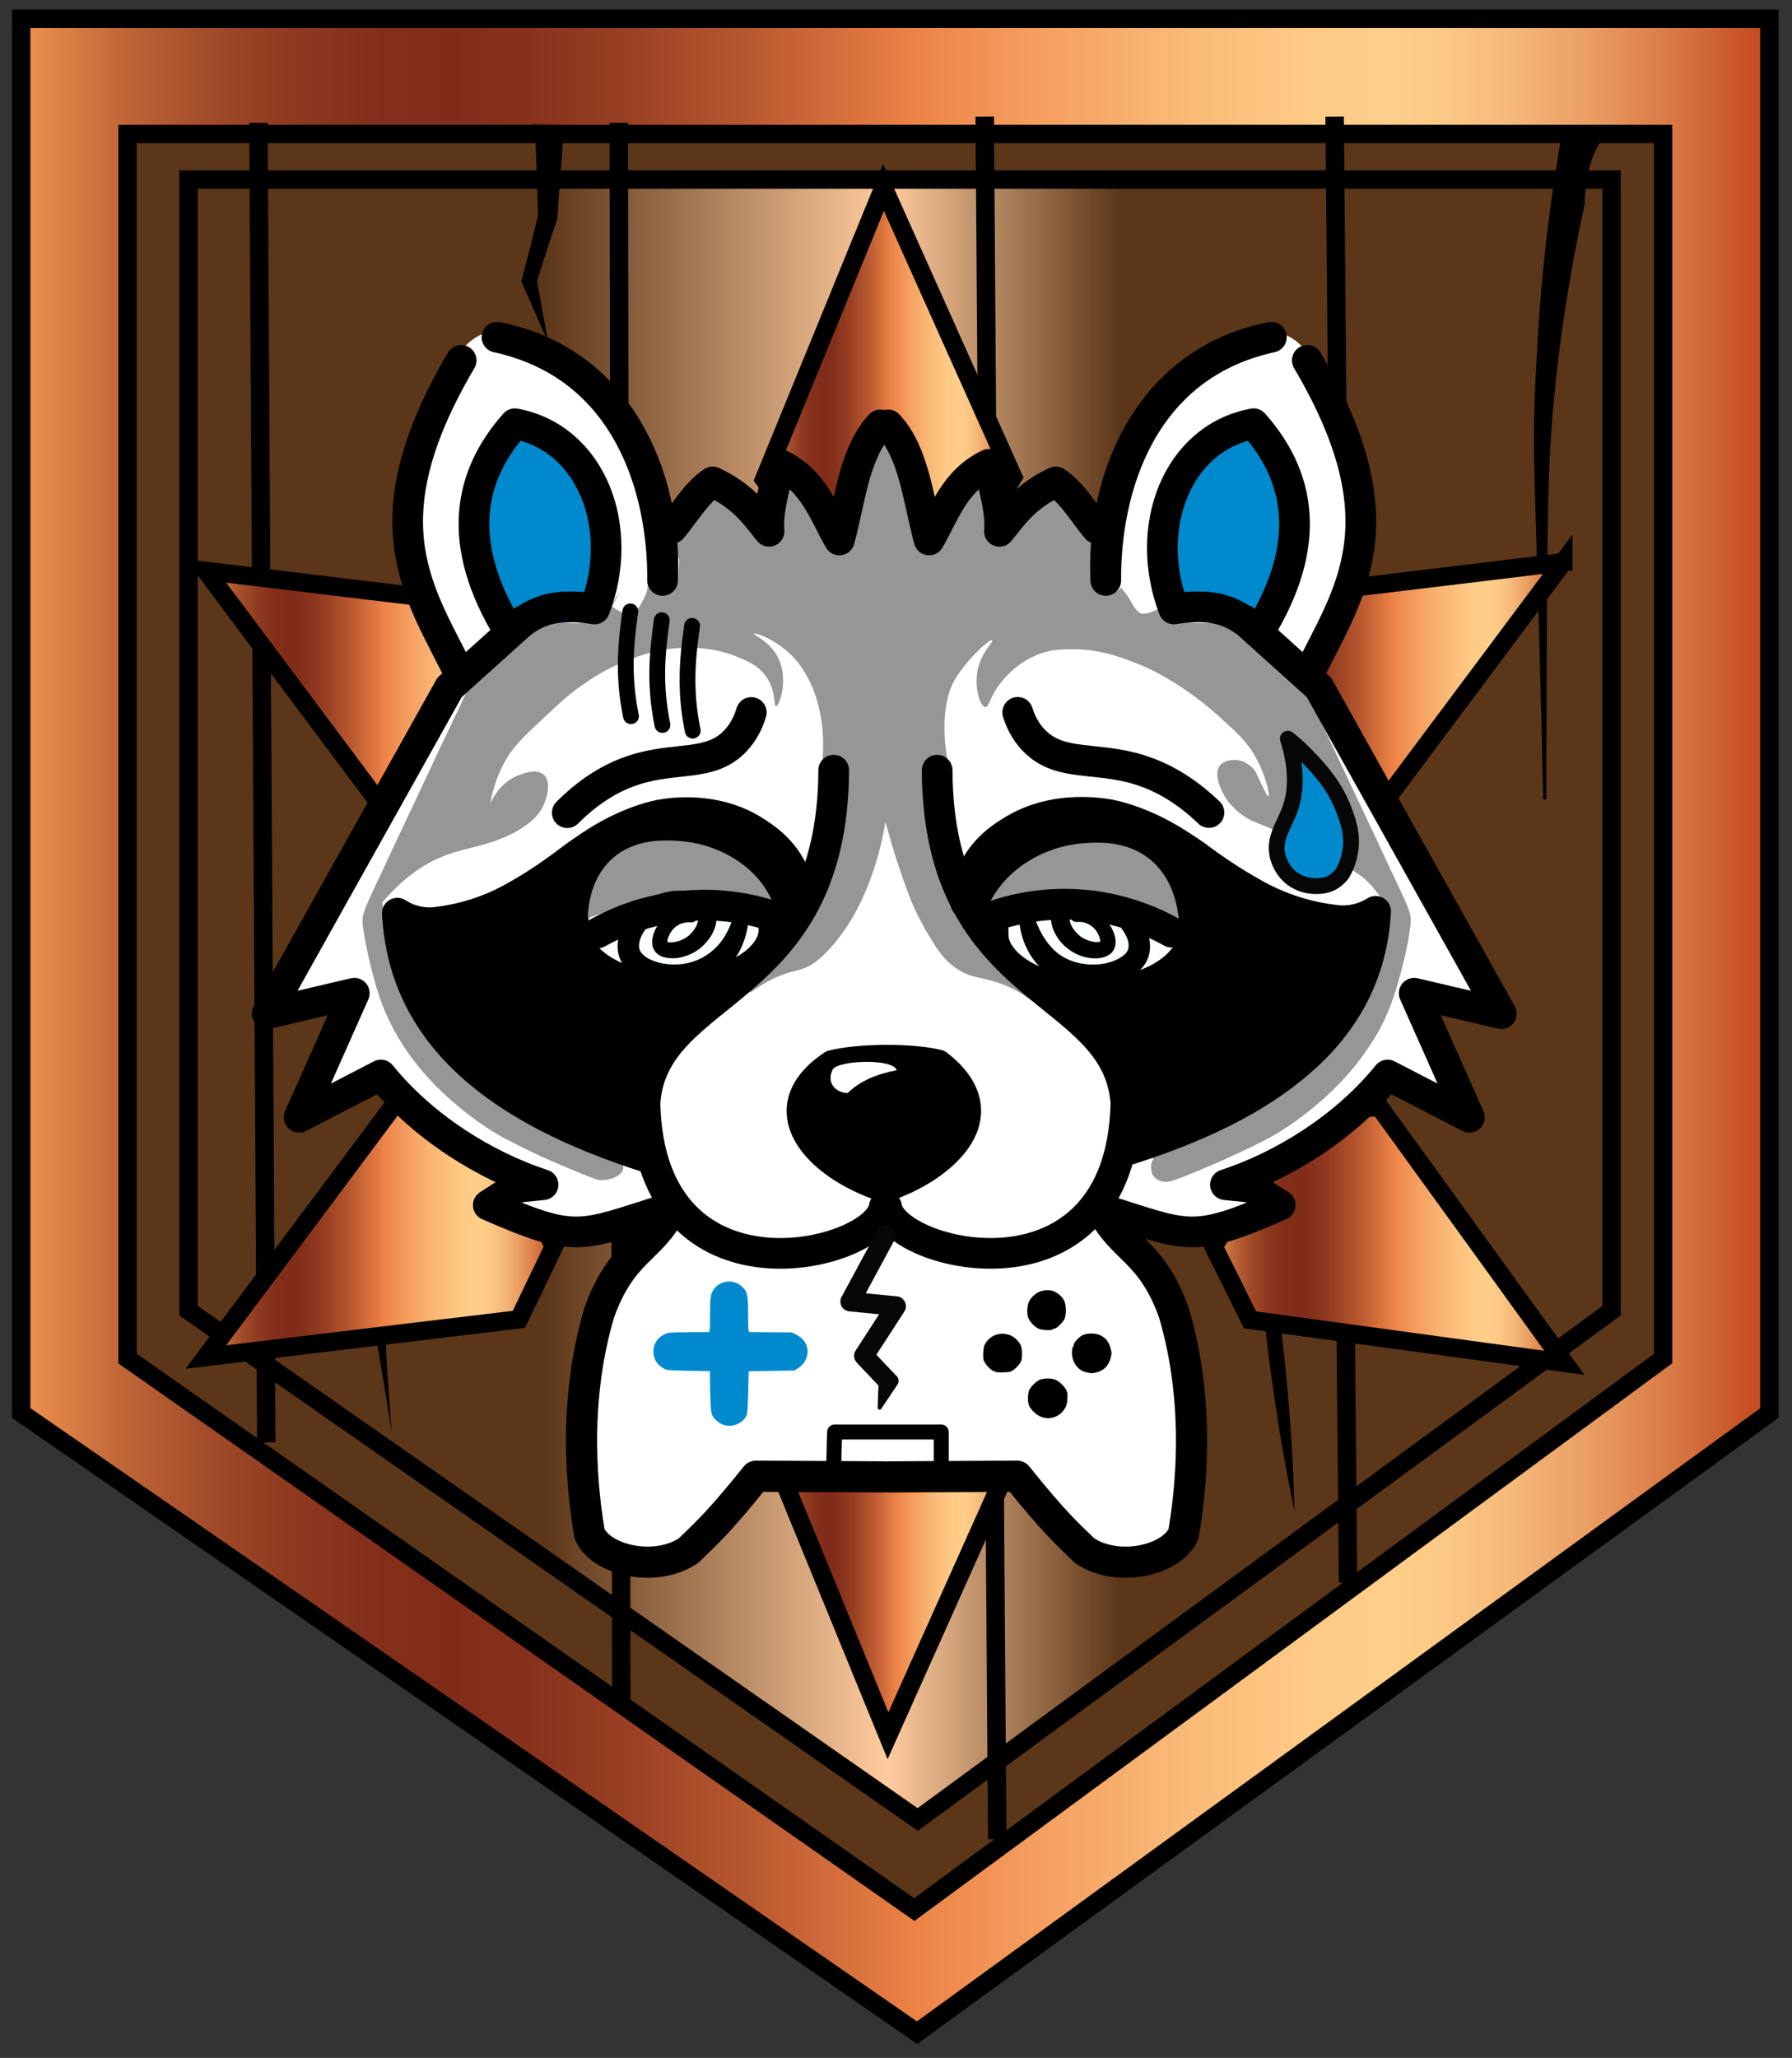 <?xml version="1.0" encoding="UTF-8" standalone="no"?>
<!-- Created with Inkscape (http://www.inkscape.org/) -->

<svg
   version="1.1"
   id="svg2"
   width="1814.733"
   height="2083.2"
   viewBox="0 0 1814.733 2083.2"
   sodipodi:docname="Medalla baja.ai"
   xmlns:inkscape="http://www.inkscape.org/namespaces/inkscape"
   xmlns:sodipodi="http://sodipodi.sourceforge.net/DTD/sodipodi-0.dtd"
   xmlns="http://www.w3.org/2000/svg"
   xmlns:svg="http://www.w3.org/2000/svg">
  <rect x="0" y="0" width="1814.733" height="2083.2" fill="#333333" stroke="none"/>
  <defs
     id="defs6">
    <clipPath
       clipPathUnits="userSpaceOnUse"
       id="clipPath18">
      <path
         d="M 189,1576.9 V 518.1 C 415.9,361.3 642.7,204.4 869.6,47.5 v 0 c 215.8,156.8 431.7,313.7 647.5,470.6 v 0 1058.8 z"
         id="path16" />
    </clipPath>
    <linearGradient
       x1="0"
       y1="0"
       x2="1"
       y2="0"
       gradientUnits="userSpaceOnUse"
       gradientTransform="matrix(1328.1,0,0,1328.1,189,812.2)"
       spreadMethod="pad"
       id="linearGradient66">
      <stop
         style="stop-opacity:1;stop-color:#ef924f"
         offset="0"
         id="stop24" />
      <stop
         style="stop-opacity:1;stop-color:#de8247"
         offset="0.019"
         id="stop26" />
      <stop
         style="stop-opacity:1;stop-color:#bc6336"
         offset="0.061"
         id="stop28" />
      <stop
         style="stop-opacity:1;stop-color:#a24b29"
         offset="0.105"
         id="stop30" />
      <stop
         style="stop-opacity:1;stop-color:#8f3a20"
         offset="0.15"
         id="stop32" />
      <stop
         style="stop-opacity:1;stop-color:#842f1b"
         offset="0.196"
         id="stop34" />
      <stop
         style="stop-opacity:1;stop-color:#802c19"
         offset="0.246"
         id="stop36" />
      <stop
         style="stop-opacity:1;stop-color:#87311c"
         offset="0.287"
         id="stop38" />
      <stop
         style="stop-opacity:1;stop-color:#994023"
         offset="0.346"
         id="stop40" />
      <stop
         style="stop-opacity:1;stop-color:#b85830"
         offset="0.416"
         id="stop42" />
      <stop
         style="stop-opacity:1;stop-color:#e27941"
         offset="0.492"
         id="stop44" />
      <stop
         style="stop-opacity:1;stop-color:#ed8246"
         offset="0.51"
         id="stop46" />
      <stop
         style="stop-opacity:1;stop-color:#f39b5c"
         offset="0.571"
         id="stop48" />
      <stop
         style="stop-opacity:1;stop-color:#f9b775"
         offset="0.656"
         id="stop50" />
      <stop
         style="stop-opacity:1;stop-color:#fec985"
         offset="0.73"
         id="stop52" />
      <stop
         style="stop-opacity:1;stop-color:#ffcf8a"
         offset="0.785"
         id="stop54" />
      <stop
         style="stop-opacity:1;stop-color:#fcc985"
         offset="0.815"
         id="stop56" />
      <stop
         style="stop-opacity:1;stop-color:#f5b878"
         offset="0.855"
         id="stop58" />
      <stop
         style="stop-opacity:1;stop-color:#e99c61"
         offset="0.901"
         id="stop60" />
      <stop
         style="stop-opacity:1;stop-color:#d77642"
         offset="0.95"
         id="stop62" />
      <stop
         style="stop-opacity:1;stop-color:#c3481d"
         offset="1"
         id="stop64" />
    </linearGradient>
    <clipPath
       clipPathUnits="userSpaceOnUse"
       id="clipPath76">
      <path
         d="M 0,1794.9 H 1685.8 V 0 H 0 Z"
         id="path74" />
    </clipPath>
    <clipPath
       clipPathUnits="userSpaceOnUse"
       id="clipPath96">
      <path
         d="m 316.1,1448.8 v -859 C 500.8,461 685.399,332.2 870.1,203.4 v 0 c 175.7,128.8 351.4,257.6 527.1,386.4 v 0 859 z"
         id="path94" />
    </clipPath>
    <linearGradient
       x1="0"
       y1="0"
       x2="1"
       y2="0"
       gradientUnits="userSpaceOnUse"
       gradientTransform="matrix(1081.1,0,0,-1081.1,316.1,826.1)"
       spreadMethod="pad"
       id="linearGradient116">
      <stop
         style="stop-opacity:1;stop-color:#5c3618"
         offset="0"
         id="stop102" />
      <stop
         style="stop-opacity:1;stop-color:#5c3618"
         offset="0.105"
         id="stop104" />
      <stop
         style="stop-opacity:1;stop-color:#5c3618"
         offset="0.249"
         id="stop106" />
      <stop
         style="stop-opacity:1;stop-color:#ffcc9f"
         offset="0.491"
         id="stop108" />
      <stop
         style="stop-opacity:1;stop-color:#5c3618"
         offset="0.655"
         id="stop110" />
      <stop
         style="stop-opacity:1;stop-color:#5c3618"
         offset="0.822"
         id="stop112" />
      <stop
         style="stop-opacity:1;stop-color:#5c3618"
         offset="1"
         id="stop114" />
    </linearGradient>
    <clipPath
       clipPathUnits="userSpaceOnUse"
       id="clipPath126">
      <path
         d="M 0,1794.9 H 1685.8 V 0 H 0 Z"
         id="path124" />
    </clipPath>
    <clipPath
       clipPathUnits="userSpaceOnUse"
       id="clipPath174">
      <path
         d="m 473.5,964.6 c 20.7,0.9 41.4,1.8 62.1,2.8 v 0 c 19.4,35.3 38.8,70.6 58.2,106 v 0 c -8.9,18.5 -17.8,37.1 -26.7,55.6 v 0 c -79.2,9.4 -158.5,19 -237.8,28.6 v 0 c 48.1,-64.3 96.2,-128.7 144.2,-193"
         id="path172" />
    </clipPath>
    <linearGradient
       x1="0"
       y1="0"
       x2="1"
       y2="0"
       gradientUnits="userSpaceOnUse"
       gradientTransform="matrix(264.5,0,0,264.5,329.3,1061.1)"
       spreadMethod="pad"
       id="linearGradient222">
      <stop
         style="stop-opacity:1;stop-color:#ef924f"
         offset="0"
         id="stop180" />
      <stop
         style="stop-opacity:1;stop-color:#de8247"
         offset="0.019"
         id="stop182" />
      <stop
         style="stop-opacity:1;stop-color:#bc6336"
         offset="0.061"
         id="stop184" />
      <stop
         style="stop-opacity:1;stop-color:#a24b29"
         offset="0.105"
         id="stop186" />
      <stop
         style="stop-opacity:1;stop-color:#8f3a20"
         offset="0.15"
         id="stop188" />
      <stop
         style="stop-opacity:1;stop-color:#842f1b"
         offset="0.196"
         id="stop190" />
      <stop
         style="stop-opacity:1;stop-color:#802c19"
         offset="0.246"
         id="stop192" />
      <stop
         style="stop-opacity:1;stop-color:#87311c"
         offset="0.287"
         id="stop194" />
      <stop
         style="stop-opacity:1;stop-color:#994023"
         offset="0.346"
         id="stop196" />
      <stop
         style="stop-opacity:1;stop-color:#b85830"
         offset="0.416"
         id="stop198" />
      <stop
         style="stop-opacity:1;stop-color:#e27941"
         offset="0.492"
         id="stop200" />
      <stop
         style="stop-opacity:1;stop-color:#ed8246"
         offset="0.51"
         id="stop202" />
      <stop
         style="stop-opacity:1;stop-color:#f39b5c"
         offset="0.571"
         id="stop204" />
      <stop
         style="stop-opacity:1;stop-color:#f9b775"
         offset="0.656"
         id="stop206" />
      <stop
         style="stop-opacity:1;stop-color:#fec985"
         offset="0.73"
         id="stop208" />
      <stop
         style="stop-opacity:1;stop-color:#ffcf8a"
         offset="0.785"
         id="stop210" />
      <stop
         style="stop-opacity:1;stop-color:#fcc985"
         offset="0.815"
         id="stop212" />
      <stop
         style="stop-opacity:1;stop-color:#f5b878"
         offset="0.855"
         id="stop214" />
      <stop
         style="stop-opacity:1;stop-color:#e99c61"
         offset="0.901"
         id="stop216" />
      <stop
         style="stop-opacity:1;stop-color:#d77642"
         offset="0.95"
         id="stop218" />
      <stop
         style="stop-opacity:1;stop-color:#c3481d"
         offset="1"
         id="stop220" />
    </linearGradient>
    <clipPath
       clipPathUnits="userSpaceOnUse"
       id="clipPath232">
      <path
         d="M 0,1794.9 H 1685.8 V 0 H 0 Z"
         id="path230" />
    </clipPath>
    <clipPath
       clipPathUnits="userSpaceOnUse"
       id="clipPath244">
      <path
         d="m 1122.7,1135.6 c -8.9,-18.5 -17.8,-37.1 -26.7,-55.6 v 0 c 19.4,-35.4 38.8,-70.7 58.2,-106 v 0 c 20.7,-1 41.4,-1.9 62.1,-2.8 v 0 c 48,64.3 96.1,128.7 144.2,193 v 0 c -79.301,-9.6 -158.6,-19.2 -237.8,-28.6"
         id="path242" />
    </clipPath>
    <linearGradient
       x1="0"
       y1="0"
       x2="1"
       y2="0"
       gradientUnits="userSpaceOnUse"
       gradientTransform="matrix(264.5,0,0,264.5,1096,1067.7)"
       spreadMethod="pad"
       id="linearGradient292">
      <stop
         style="stop-opacity:1;stop-color:#ef924f"
         offset="0"
         id="stop250" />
      <stop
         style="stop-opacity:1;stop-color:#de8247"
         offset="0.019"
         id="stop252" />
      <stop
         style="stop-opacity:1;stop-color:#bc6336"
         offset="0.061"
         id="stop254" />
      <stop
         style="stop-opacity:1;stop-color:#a24b29"
         offset="0.105"
         id="stop256" />
      <stop
         style="stop-opacity:1;stop-color:#8f3a20"
         offset="0.15"
         id="stop258" />
      <stop
         style="stop-opacity:1;stop-color:#842f1b"
         offset="0.196"
         id="stop260" />
      <stop
         style="stop-opacity:1;stop-color:#802c19"
         offset="0.246"
         id="stop262" />
      <stop
         style="stop-opacity:1;stop-color:#87311c"
         offset="0.287"
         id="stop264" />
      <stop
         style="stop-opacity:1;stop-color:#994023"
         offset="0.346"
         id="stop266" />
      <stop
         style="stop-opacity:1;stop-color:#b85830"
         offset="0.416"
         id="stop268" />
      <stop
         style="stop-opacity:1;stop-color:#e27941"
         offset="0.492"
         id="stop270" />
      <stop
         style="stop-opacity:1;stop-color:#ed8246"
         offset="0.51"
         id="stop272" />
      <stop
         style="stop-opacity:1;stop-color:#f39b5c"
         offset="0.571"
         id="stop274" />
      <stop
         style="stop-opacity:1;stop-color:#f9b775"
         offset="0.656"
         id="stop276" />
      <stop
         style="stop-opacity:1;stop-color:#fec985"
         offset="0.73"
         id="stop278" />
      <stop
         style="stop-opacity:1;stop-color:#ffcf8a"
         offset="0.785"
         id="stop280" />
      <stop
         style="stop-opacity:1;stop-color:#fcc985"
         offset="0.815"
         id="stop282" />
      <stop
         style="stop-opacity:1;stop-color:#f5b878"
         offset="0.855"
         id="stop284" />
      <stop
         style="stop-opacity:1;stop-color:#e99c61"
         offset="0.901"
         id="stop286" />
      <stop
         style="stop-opacity:1;stop-color:#d77642"
         offset="0.95"
         id="stop288" />
      <stop
         style="stop-opacity:1;stop-color:#c3481d"
         offset="1"
         id="stop290" />
    </linearGradient>
    <clipPath
       clipPathUnits="userSpaceOnUse"
       id="clipPath302">
      <path
         d="M 0,1794.9 H 1685.8 V 0 H 0 Z"
         id="path300" />
    </clipPath>
    <clipPath
       clipPathUnits="userSpaceOnUse"
       id="clipPath314">
      <path
         d="m 1159.3,746.8 c -21.4,-34.1 -42.9,-68.2 -64.4,-102.3 v 0 c 9.2,-18.6 18.5,-37.1 27.7,-55.7 v 0 c 79.6,-10.9 159.2,-21.7 238.8,-32.6 v 0 c -46.8,64.7 -93.6,129.5 -140.5,194.2 v 0 c -20.6,-1.199 -41.1,-2.4 -61.6,-3.6"
         id="path312" />
    </clipPath>
    <linearGradient
       x1="0"
       y1="0"
       x2="1"
       y2="0"
       gradientUnits="userSpaceOnUse"
       gradientTransform="matrix(266.5,0,0,266.5,1094.9,653.3)"
       spreadMethod="pad"
       id="linearGradient362">
      <stop
         style="stop-opacity:1;stop-color:#ef924f"
         offset="0"
         id="stop320" />
      <stop
         style="stop-opacity:1;stop-color:#de8247"
         offset="0.019"
         id="stop322" />
      <stop
         style="stop-opacity:1;stop-color:#bc6336"
         offset="0.061"
         id="stop324" />
      <stop
         style="stop-opacity:1;stop-color:#a24b29"
         offset="0.105"
         id="stop326" />
      <stop
         style="stop-opacity:1;stop-color:#8f3a20"
         offset="0.15"
         id="stop328" />
      <stop
         style="stop-opacity:1;stop-color:#842f1b"
         offset="0.196"
         id="stop330" />
      <stop
         style="stop-opacity:1;stop-color:#802c19"
         offset="0.246"
         id="stop332" />
      <stop
         style="stop-opacity:1;stop-color:#87311c"
         offset="0.287"
         id="stop334" />
      <stop
         style="stop-opacity:1;stop-color:#994023"
         offset="0.346"
         id="stop336" />
      <stop
         style="stop-opacity:1;stop-color:#b85830"
         offset="0.416"
         id="stop338" />
      <stop
         style="stop-opacity:1;stop-color:#e27941"
         offset="0.492"
         id="stop340" />
      <stop
         style="stop-opacity:1;stop-color:#ed8246"
         offset="0.51"
         id="stop342" />
      <stop
         style="stop-opacity:1;stop-color:#f39b5c"
         offset="0.571"
         id="stop344" />
      <stop
         style="stop-opacity:1;stop-color:#f9b775"
         offset="0.656"
         id="stop346" />
      <stop
         style="stop-opacity:1;stop-color:#fec985"
         offset="0.73"
         id="stop348" />
      <stop
         style="stop-opacity:1;stop-color:#ffcf8a"
         offset="0.785"
         id="stop350" />
      <stop
         style="stop-opacity:1;stop-color:#fcc985"
         offset="0.815"
         id="stop352" />
      <stop
         style="stop-opacity:1;stop-color:#f5b878"
         offset="0.855"
         id="stop354" />
      <stop
         style="stop-opacity:1;stop-color:#e99c61"
         offset="0.901"
         id="stop356" />
      <stop
         style="stop-opacity:1;stop-color:#d77642"
         offset="0.95"
         id="stop358" />
      <stop
         style="stop-opacity:1;stop-color:#c3481d"
         offset="1"
         id="stop360" />
    </linearGradient>
    <clipPath
       clipPathUnits="userSpaceOnUse"
       id="clipPath372">
      <path
         d="M 0,1794.9 H 1685.8 V 0 H 0 Z"
         id="path370" />
    </clipPath>
    <clipPath
       clipPathUnits="userSpaceOnUse"
       id="clipPath384">
      <path
         d="m 753.4,1227.1 c 11.9,-16.8 23.7,-33.6 35.6,-50.4 v 0 c 40.3,-0.2 80.6,-0.5 120.9,-0.7 v 0 c 10.9,17.6 21.8,35.3 32.7,52.9 v 0 c -32.9,73.3 -65.7,146.6 -98.5,219.9 v 0 c -30.2,-74 -60.5,-147.9 -90.7,-221.7"
         id="path382" />
    </clipPath>
    <linearGradient
       x1="0"
       y1="0"
       x2="1"
       y2="0"
       gradientUnits="userSpaceOnUse"
       gradientTransform="matrix(189.2,0,0,189.2,753.4,1312.4)"
       spreadMethod="pad"
       id="linearGradient432">
      <stop
         style="stop-opacity:1;stop-color:#ef924f"
         offset="0"
         id="stop390" />
      <stop
         style="stop-opacity:1;stop-color:#de8247"
         offset="0.019"
         id="stop392" />
      <stop
         style="stop-opacity:1;stop-color:#bc6336"
         offset="0.061"
         id="stop394" />
      <stop
         style="stop-opacity:1;stop-color:#a24b29"
         offset="0.105"
         id="stop396" />
      <stop
         style="stop-opacity:1;stop-color:#8f3a20"
         offset="0.15"
         id="stop398" />
      <stop
         style="stop-opacity:1;stop-color:#842f1b"
         offset="0.196"
         id="stop400" />
      <stop
         style="stop-opacity:1;stop-color:#802c19"
         offset="0.246"
         id="stop402" />
      <stop
         style="stop-opacity:1;stop-color:#87311c"
         offset="0.287"
         id="stop404" />
      <stop
         style="stop-opacity:1;stop-color:#994023"
         offset="0.346"
         id="stop406" />
      <stop
         style="stop-opacity:1;stop-color:#b85830"
         offset="0.416"
         id="stop408" />
      <stop
         style="stop-opacity:1;stop-color:#e27941"
         offset="0.492"
         id="stop410" />
      <stop
         style="stop-opacity:1;stop-color:#ed8246"
         offset="0.51"
         id="stop412" />
      <stop
         style="stop-opacity:1;stop-color:#f39b5c"
         offset="0.571"
         id="stop414" />
      <stop
         style="stop-opacity:1;stop-color:#f9b775"
         offset="0.656"
         id="stop416" />
      <stop
         style="stop-opacity:1;stop-color:#fec985"
         offset="0.73"
         id="stop418" />
      <stop
         style="stop-opacity:1;stop-color:#ffcf8a"
         offset="0.785"
         id="stop420" />
      <stop
         style="stop-opacity:1;stop-color:#fcc985"
         offset="0.815"
         id="stop422" />
      <stop
         style="stop-opacity:1;stop-color:#f5b878"
         offset="0.855"
         id="stop424" />
      <stop
         style="stop-opacity:1;stop-color:#e99c61"
         offset="0.901"
         id="stop426" />
      <stop
         style="stop-opacity:1;stop-color:#d77642"
         offset="0.95"
         id="stop428" />
      <stop
         style="stop-opacity:1;stop-color:#c3481d"
         offset="1"
         id="stop430" />
    </linearGradient>
    <clipPath
       clipPathUnits="userSpaceOnUse"
       id="clipPath442">
      <path
         d="M 0,1794.9 H 1685.8 V 0 H 0 Z"
         id="path440" />
    </clipPath>
    <clipPath
       clipPathUnits="userSpaceOnUse"
       id="clipPath454">
      <path
         d="m 792.4,545.1 c -11.9,-16.8 -23.7,-33.6 -35.6,-50.4 v 0 C 787,420.9 817.3,346.9 847.5,273 v 0 c 32.8,73.3 65.6,146.6 98.5,219.9 v 0 c -10.9,17.6 -21.8,35.3 -32.7,52.9 v 0 c -40.3,-0.2 -80.6,-0.5 -120.9,-0.7"
         id="path452" />
    </clipPath>
    <linearGradient
       x1="0"
       y1="0"
       x2="1"
       y2="0"
       gradientUnits="userSpaceOnUse"
       gradientTransform="matrix(189.2,0,0,189.2,756.8,409.4)"
       spreadMethod="pad"
       id="linearGradient502">
      <stop
         style="stop-opacity:1;stop-color:#ef924f"
         offset="0"
         id="stop460" />
      <stop
         style="stop-opacity:1;stop-color:#de8247"
         offset="0.019"
         id="stop462" />
      <stop
         style="stop-opacity:1;stop-color:#bc6336"
         offset="0.061"
         id="stop464" />
      <stop
         style="stop-opacity:1;stop-color:#a24b29"
         offset="0.105"
         id="stop466" />
      <stop
         style="stop-opacity:1;stop-color:#8f3a20"
         offset="0.15"
         id="stop468" />
      <stop
         style="stop-opacity:1;stop-color:#842f1b"
         offset="0.196"
         id="stop470" />
      <stop
         style="stop-opacity:1;stop-color:#802c19"
         offset="0.246"
         id="stop472" />
      <stop
         style="stop-opacity:1;stop-color:#87311c"
         offset="0.287"
         id="stop474" />
      <stop
         style="stop-opacity:1;stop-color:#994023"
         offset="0.346"
         id="stop476" />
      <stop
         style="stop-opacity:1;stop-color:#b85830"
         offset="0.416"
         id="stop478" />
      <stop
         style="stop-opacity:1;stop-color:#e27941"
         offset="0.492"
         id="stop480" />
      <stop
         style="stop-opacity:1;stop-color:#ed8246"
         offset="0.51"
         id="stop482" />
      <stop
         style="stop-opacity:1;stop-color:#f39b5c"
         offset="0.571"
         id="stop484" />
      <stop
         style="stop-opacity:1;stop-color:#f9b775"
         offset="0.656"
         id="stop486" />
      <stop
         style="stop-opacity:1;stop-color:#fec985"
         offset="0.73"
         id="stop488" />
      <stop
         style="stop-opacity:1;stop-color:#ffcf8a"
         offset="0.785"
         id="stop490" />
      <stop
         style="stop-opacity:1;stop-color:#fcc985"
         offset="0.815"
         id="stop492" />
      <stop
         style="stop-opacity:1;stop-color:#f5b878"
         offset="0.855"
         id="stop494" />
      <stop
         style="stop-opacity:1;stop-color:#e99c61"
         offset="0.901"
         id="stop496" />
      <stop
         style="stop-opacity:1;stop-color:#d77642"
         offset="0.95"
         id="stop498" />
      <stop
         style="stop-opacity:1;stop-color:#c3481d"
         offset="1"
         id="stop500" />
    </linearGradient>
    <clipPath
       clipPathUnits="userSpaceOnUse"
       id="clipPath512">
      <path
         d="M 0,1794.9 H 1685.8 V 0 H 0 Z"
         id="path510" />
    </clipPath>
    <clipPath
       clipPathUnits="userSpaceOnUse"
       id="clipPath524">
      <path
         d="m 329.3,560.6 c 79.3,9.6 158.6,19.1 237.8,28.6 v 0 c 8.9,18.5 17.8,37.1 26.7,55.6 v 0 c -19.4,35.4 -38.8,70.7 -58.2,106 v 0 c -20.7,1 -41.4,1.9 -62.1,2.8 v 0 c -48,-64.3 -96.1,-128.7 -144.2,-193"
         id="path522" />
    </clipPath>
    <linearGradient
       x1="0"
       y1="0"
       x2="1"
       y2="0"
       gradientUnits="userSpaceOnUse"
       gradientTransform="matrix(264.5,0,0,264.5,329.3,657.1)"
       spreadMethod="pad"
       id="linearGradient572">
      <stop
         style="stop-opacity:1;stop-color:#ef924f"
         offset="0"
         id="stop530" />
      <stop
         style="stop-opacity:1;stop-color:#de8247"
         offset="0.019"
         id="stop532" />
      <stop
         style="stop-opacity:1;stop-color:#bc6336"
         offset="0.061"
         id="stop534" />
      <stop
         style="stop-opacity:1;stop-color:#a24b29"
         offset="0.105"
         id="stop536" />
      <stop
         style="stop-opacity:1;stop-color:#8f3a20"
         offset="0.15"
         id="stop538" />
      <stop
         style="stop-opacity:1;stop-color:#842f1b"
         offset="0.196"
         id="stop540" />
      <stop
         style="stop-opacity:1;stop-color:#802c19"
         offset="0.246"
         id="stop542" />
      <stop
         style="stop-opacity:1;stop-color:#87311c"
         offset="0.287"
         id="stop544" />
      <stop
         style="stop-opacity:1;stop-color:#994023"
         offset="0.346"
         id="stop546" />
      <stop
         style="stop-opacity:1;stop-color:#b85830"
         offset="0.416"
         id="stop548" />
      <stop
         style="stop-opacity:1;stop-color:#e27941"
         offset="0.492"
         id="stop550" />
      <stop
         style="stop-opacity:1;stop-color:#ed8246"
         offset="0.51"
         id="stop552" />
      <stop
         style="stop-opacity:1;stop-color:#f39b5c"
         offset="0.571"
         id="stop554" />
      <stop
         style="stop-opacity:1;stop-color:#f9b775"
         offset="0.656"
         id="stop556" />
      <stop
         style="stop-opacity:1;stop-color:#fec985"
         offset="0.73"
         id="stop558" />
      <stop
         style="stop-opacity:1;stop-color:#ffcf8a"
         offset="0.785"
         id="stop560" />
      <stop
         style="stop-opacity:1;stop-color:#fcc985"
         offset="0.815"
         id="stop562" />
      <stop
         style="stop-opacity:1;stop-color:#f5b878"
         offset="0.855"
         id="stop564" />
      <stop
         style="stop-opacity:1;stop-color:#e99c61"
         offset="0.901"
         id="stop566" />
      <stop
         style="stop-opacity:1;stop-color:#d77642"
         offset="0.95"
         id="stop568" />
      <stop
         style="stop-opacity:1;stop-color:#c3481d"
         offset="1"
         id="stop570" />
    </linearGradient>
    <clipPath
       clipPathUnits="userSpaceOnUse"
       id="clipPath582">
      <path
         d="M 0,1794.9 H 1685.8 V 0 H 0 Z"
         id="path580" />
    </clipPath>
  </defs>
  <sodipodi:namedview
     id="namedview4"
     pagecolor="#ffffff"
     bordercolor="#000000"
     borderopacity="0.25"
     inkscape:showpageshadow="2"
     inkscape:pageopacity="0.0"
     inkscape:pagecheckerboard="0"
     inkscape:deskcolor="#d1d1d1"
     showgrid="false" />
  <g
     id="g10"
     inkscape:groupmode="layer"
     inkscape:label="Page 1"
     transform="matrix(1.333,0,0,-1.333,0,2393.2)">
    <g
       id="g12"
       transform="translate(-172.897,204.201)">
      <g
         id="g14"
         clip-path="url(#clipPath18)">
        <g
           id="g20">
          <g
             id="g22">
            <path
               d="M 189,1576.9 V 518.1 C 415.9,361.3 642.7,204.4 869.6,47.5 v 0 c 215.8,156.8 431.7,313.7 647.5,470.6 v 0 1058.8 z"
               style="fill:url(#linearGradient66);stroke:none"
               id="path68" />
          </g>
        </g>
      </g>
    </g>
    <g
       id="g70"
       transform="translate(-172.897,204.201)">
      <g
         id="g72"
         clip-path="url(#clipPath76)">
        <g
           id="g78"
           transform="translate(1517.1,518.1)">
          <path
             d="M 0,0 C -215.8,-156.9 -431.7,-313.8 -647.5,-470.6 -874.4,-313.7 -1101.2,-156.8 -1328.1,0 V 1058.8 H 0 Z"
             style="fill:none;stroke:#000000;stroke-width:14;stroke-linecap:butt;stroke-linejoin:miter;stroke-miterlimit:10;stroke-dasharray:none;stroke-opacity:1"
             id="path80" />
        </g>
        <g
           id="g82"
           transform="translate(1436.3,559.4)">
          <path
             d="M 0,0 C -189.6,-139.5 -379.2,-278.9 -568.8,-418.4 -768,-278.9 -967.3,-139.5 -1166.5,0 V 930 H 0 Z"
             style="fill:#5c3618;fill-opacity:1;fill-rule:nonzero;stroke:none"
             id="path84" />
        </g>
        <g
           id="g86"
           transform="translate(1436.3,559.4)">
          <path
             d="M 0,0 C -189.6,-139.5 -379.2,-278.9 -568.8,-418.4 -768,-278.9 -967.3,-139.5 -1166.5,0 V 930 H 0 Z"
             style="fill:none;stroke:#000000;stroke-width:14;stroke-linecap:butt;stroke-linejoin:miter;stroke-miterlimit:10;stroke-dasharray:none;stroke-opacity:1"
             id="path88" />
        </g>
      </g>
    </g>
    <g
       id="g90"
       transform="translate(-172.897,204.201)">
      <g
         id="g92"
         clip-path="url(#clipPath96)">
        <g
           id="g98">
          <g
             id="g100">
            <path
               d="m 316.1,1448.8 v -859 C 500.8,461 685.399,332.2 870.1,203.4 v 0 c 175.7,128.8 351.4,257.6 527.1,386.4 v 0 859 z"
               style="fill:url(#linearGradient116);stroke:none"
               id="path118" />
          </g>
        </g>
      </g>
    </g>
    <g
       id="g120"
       transform="translate(-172.897,210.201)">
      <g
         id="g122"
         clip-path="url(#clipPath126)">
        <g
           id="g128"
           transform="translate(1397.2,589.8)">
          <path
             d="m 0,0 c -175.7,-128.8 -351.4,-257.6 -527.1,-386.4 -184.7,128.8 -369.3,257.6 -554,386.4 V 859 H 0 Z"
             style="fill:none;stroke:#000000;stroke-width:14;stroke-linecap:butt;stroke-linejoin:miter;stroke-miterlimit:10;stroke-dasharray:none;stroke-opacity:1"
             id="path130" />
        </g>
        <g
           id="g132"
           transform="translate(369.2,1491.9)">
          <path
             d="M 0,0 C 2,-334.065 4,-668.032 6,-1002.097"
             style="fill:none;stroke:#000000;stroke-width:14;stroke-linecap:butt;stroke-linejoin:miter;stroke-miterlimit:10;stroke-dasharray:none;stroke-opacity:1"
             id="path134" />
        </g>
        <g
           id="g136"
           transform="translate(0,54.6)">
          <path
             d="M 0,0 V 0"
             style="fill:none;stroke:#000000;stroke-width:14;stroke-linecap:butt;stroke-linejoin:miter;stroke-miterlimit:10;stroke-dasharray:none;stroke-opacity:1"
             id="path138" />
        </g>
        <g
           id="g140"
           transform="translate(643,1491.9)">
          <path
             d="M 0,0 C 0.6,-399.9 1.3,-799.7 1.9,-1199.6"
             style="fill:#ffffff;fill-opacity:1;fill-rule:nonzero;stroke:#000000;stroke-width:14;stroke-linecap:butt;stroke-linejoin:miter;stroke-miterlimit:10;stroke-dasharray:none;stroke-opacity:1"
             id="path142" />
        </g>
        <g
           id="g144"
           transform="translate(921,1496.6)">
          <path
             d="M 0,0 C 3.2,-436 6.3,-872.1 9.5,-1308.1"
             style="fill:none;stroke:#000000;stroke-width:14;stroke-linecap:butt;stroke-linejoin:miter;stroke-miterlimit:10;stroke-dasharray:none;stroke-opacity:1"
             id="path146" />
        </g>
        <g
           id="g148"
           transform="translate(1186.8,1496.6)">
          <path
             d="M 0,0 C 3.4,-371.126 6.8,-742.153 10.2,-1113.279"
             style="fill:none;stroke:#000000;stroke-width:14;stroke-linecap:butt;stroke-linejoin:miter;stroke-miterlimit:10;stroke-dasharray:none;stroke-opacity:1"
             id="path150" />
        </g>
        <g
           id="g152"
           transform="translate(1413.6,1488.807)">
          <path
             d="m 0,0 c -4.1,0.886 -7.5,0.689 -10.2,0 -15.6,-4.038 -26.1,-27.678 -26.6,-58.704 -20,-91.504 -25.9,-163.703 -27.4,-213.542 -1,-31.52 -1.3,-87.564 -1.6,-178.674 -0.1,-19.897 -0.2,-39.793 -0.2,-59.788 l -2.3,-0.099 c -1.6,77.222 -4.2,161.93 -6.5,239.447 -1.4,47.377 0.3,73.381 1.8,102.043 3.8,70.918 12.5,129.13 19.8,169.219 C -35.5,0 -17.7,0 0,0"
             style="fill:#000000;fill-opacity:1;fill-rule:nonzero;stroke:none"
             id="path154" />
        </g>
        <g
           id="g156"
           transform="translate(1156.3,437.7)">
          <path
             d="m 0,0 c -9.4,44.5 -16.4,89.9 -21.7,134.9 4.1,30.6 8.8,61.4 14.4,91.8 2,10.2 3.8,20.4 6.1,30.5 l 0.1,-0.9 -8.2,28.6 13.8,-27.4 0.1,-0.3 v -0.6 C 1.9,215.6 -3.5,174.6 -9.6,133.8 -4.8,93.9 -0.8,43.4 0,0"
             style="fill:#000000;fill-opacity:1;fill-rule:nonzero;stroke:none"
             id="path158" />
        </g>
        <g
           id="g160"
           transform="translate(603.7,1490.4)">
          <path
             d="m 0,0 c -2.3,-2.9 -2.6,-5.8 -2.8,-8.7 l -0.7,-8.7 c -0.7,-8.7 -2,-26.4 -2.6,-35.1 l -1.2,-17.6 v -0.8 l -0.1,-0.3 c -5.1,-15.3 -10.9,-32.9 -15.7,-48.2 v 1.9 l 8.8,-48 -20.2,46 -0.3,0.8 0.3,1.1 c 4.2,15.4 8.7,33.1 12.5,48.7 l -0.1,-1.1 c -0.2,8.7 -0.8,26.4 -1,35.1 l -0.7,17.6 -0.3,8.8 c -0.1,2.9 -0.2,5.8 -2.4,8.8 C -26.7,0.2 0,0 0,0"
             style="fill:#000000;fill-opacity:1;fill-rule:nonzero;stroke:none"
             id="path162" />
        </g>
        <g
           id="g164"
           transform="translate(466.2,713.8)">
          <path
             d="M 0,0 C 4.8,-2.1 7.3,-5.1 6.5,-8.8 L 6.3,-11.6 C 4.1,-38.1 0.8,-64.7 -3,-91.1 c 1.2,-25.2 2.9,-66.2 5,-94 l 2.2,-31.6 c -5.9,40.3 -14.3,86 -21.2,126.2 0.3,22.8 1,45.6 2.4,68.3 l 0.7,11.4 c 0.2,1.5 0,4.2 0.7,5.7 1.3,2.5 3.6,4 7.4,5.4 C -5.8,0.3 0,0 0,0"
             style="fill:#000000;fill-opacity:1;fill-rule:nonzero;stroke:none"
             id="path166" />
        </g>
      </g>
    </g>
    <g
       id="g168"
       transform="translate(-172.897,204.201)">
      <g
         id="g170"
         clip-path="url(#clipPath174)">
        <g
           id="g176">
          <g
             id="g178">
            <path
               d="m 473.5,964.6 c 20.7,0.9 41.4,1.8 62.1,2.8 v 0 c 19.4,35.3 38.8,70.6 58.2,106 v 0 c -8.9,18.5 -17.8,37.1 -26.7,55.6 v 0 c -79.2,9.4 -158.5,19 -237.8,28.6 v 0 c 48.1,-64.3 96.2,-128.7 144.2,-193"
               style="fill:url(#linearGradient222);stroke:none"
               id="path224" />
          </g>
        </g>
      </g>
    </g>
    <g
       id="g226"
       transform="translate(-172.897,204.201)">
      <g
         id="g228"
         clip-path="url(#clipPath232)">
        <g
           id="g234"
           transform="translate(329.3,1157.6)">
          <path
             d="m 0,0 c 48.1,-64.3 96.2,-128.7 144.2,-193 20.7,0.9 41.4,1.8 62.1,2.8 19.4,35.3 38.8,70.6 58.2,106 -8.9,18.5 -17.8,37.1 -26.7,55.6 C 158.6,-19.2 79.3,-9.6 0,0 Z"
             style="fill:none;stroke:#000000;stroke-width:14;stroke-linecap:butt;stroke-linejoin:miter;stroke-miterlimit:10;stroke-dasharray:none;stroke-opacity:1"
             id="path236" />
        </g>
      </g>
    </g>
    <g
       id="g238"
       transform="translate(-172.897,204.201)">
      <g
         id="g240"
         clip-path="url(#clipPath244)">
        <g
           id="g246">
          <g
             id="g248">
            <path
               d="m 1122.7,1135.6 c -8.9,-18.5 -17.8,-37.1 -26.7,-55.6 v 0 c 19.4,-35.4 38.8,-70.7 58.2,-106 v 0 c 20.7,-1 41.4,-1.9 62.1,-2.8 v 0 c 48,64.3 96.1,128.7 144.2,193 v 0 c -79.301,-9.6 -158.6,-19.2 -237.8,-28.6"
               style="fill:url(#linearGradient292);stroke:none"
               id="path294" />
          </g>
        </g>
      </g>
    </g>
    <g
       id="g296"
       transform="translate(-172.897,204.201)">
      <g
         id="g298"
         clip-path="url(#clipPath302)">
        <g
           id="g304"
           transform="translate(1360.5,1164.2)">
          <path
             d="m 0,0 c -48.1,-64.3 -96.2,-128.7 -144.2,-193 -20.7,0.9 -41.4,1.8 -62.1,2.8 -19.4,35.3 -38.8,70.6 -58.2,106 8.9,18.5 17.8,37.1 26.7,55.6 79.2,9.4 158.5,19 237.8,28.6 z"
             style="fill:none;stroke:#000000;stroke-width:14;stroke-linecap:butt;stroke-linejoin:miter;stroke-miterlimit:10;stroke-dasharray:none;stroke-opacity:1"
             id="path306" />
        </g>
      </g>
    </g>
    <g
       id="g308"
       transform="translate(-172.897,204.201)">
      <g
         id="g310"
         clip-path="url(#clipPath314)">
        <g
           id="g316">
          <g
             id="g318">
            <path
               d="m 1159.3,746.8 c -21.4,-34.1 -42.9,-68.2 -64.4,-102.3 v 0 c 9.2,-18.6 18.5,-37.1 27.7,-55.7 v 0 c 79.6,-10.9 159.2,-21.7 238.8,-32.6 v 0 c -46.8,64.7 -93.6,129.5 -140.5,194.2 v 0 c -20.6,-1.199 -41.1,-2.4 -61.6,-3.6"
               style="fill:url(#linearGradient362);stroke:none"
               id="path364" />
          </g>
        </g>
      </g>
    </g>
    <g
       id="g366"
       transform="translate(-172.897,204.201)">
      <g
         id="g368"
         clip-path="url(#clipPath372)">
        <g
           id="g374"
           transform="translate(1361.4,556.2)">
          <path
             d="m 0,0 c -79.6,10.9 -159.2,21.7 -238.8,32.6 -9.2,18.6 -18.5,37.1 -27.7,55.7 21.5,34.1 43,68.2 64.4,102.3 20.5,1.2 41,2.4 61.6,3.6 C -93.6,129.5 -46.8,64.7 0,0 Z"
             style="fill:none;stroke:#000000;stroke-width:14;stroke-linecap:butt;stroke-linejoin:miter;stroke-miterlimit:10;stroke-dasharray:none;stroke-opacity:1"
             id="path376" />
        </g>
      </g>
    </g>
    <g
       id="g378"
       transform="translate(-172.897,204.201)">
      <g
         id="g380"
         clip-path="url(#clipPath384)">
        <g
           id="g386">
          <g
             id="g388">
            <path
               d="m 753.4,1227.1 c 11.9,-16.8 23.7,-33.6 35.6,-50.4 v 0 c 40.3,-0.2 80.6,-0.5 120.9,-0.7 v 0 c 10.9,17.6 21.8,35.3 32.7,52.9 v 0 c -32.9,73.3 -65.7,146.6 -98.5,219.9 v 0 c -30.2,-74 -60.5,-147.9 -90.7,-221.7"
               style="fill:url(#linearGradient432);stroke:none"
               id="path434" />
          </g>
        </g>
      </g>
    </g>
    <g
       id="g436"
       transform="translate(-172.897,204.201)">
      <g
         id="g438"
         clip-path="url(#clipPath442)">
        <g
           id="g444"
           transform="translate(844.1,1448.8)">
          <path
             d="m 0,0 c 32.8,-73.3 65.6,-146.6 98.5,-219.9 -10.9,-17.6 -21.8,-35.3 -32.7,-52.9 -40.3,0.2 -80.6,0.5 -120.9,0.7 -11.9,16.8 -23.7,33.6 -35.6,50.4 C -60.5,-147.9 -30.2,-74 0,0 Z"
             style="fill:none;stroke:#000000;stroke-width:14;stroke-linecap:butt;stroke-linejoin:miter;stroke-miterlimit:10;stroke-dasharray:none;stroke-opacity:1"
             id="path446" />
        </g>
      </g>
    </g>
    <g
       id="g448"
       transform="translate(-172.897,204.201)">
      <g
         id="g450"
         clip-path="url(#clipPath454)">
        <g
           id="g456">
          <g
             id="g458">
            <path
               d="m 792.4,545.1 c -11.9,-16.8 -23.7,-33.6 -35.6,-50.4 v 0 C 787,420.9 817.3,346.9 847.5,273 v 0 c 32.8,73.3 65.6,146.6 98.5,219.9 v 0 c -10.9,17.6 -21.8,35.3 -32.7,52.9 v 0 c -40.3,-0.2 -80.6,-0.5 -120.9,-0.7"
               style="fill:url(#linearGradient502);stroke:none"
               id="path504" />
          </g>
        </g>
      </g>
    </g>
    <g
       id="g506"
       transform="translate(-172.897,204.201)">
      <g
         id="g508"
         clip-path="url(#clipPath512)">
        <g
           id="g514"
           transform="translate(847.5,273)">
          <path
             d="M 0,0 C 32.8,73.3 65.6,146.6 98.5,219.9 87.6,237.5 76.7,255.2 65.8,272.8 25.5,272.6 -14.8,272.3 -55.1,272.1 -67,255.3 -78.8,238.5 -90.7,221.7 -60.5,147.9 -30.2,73.9 0,0 Z"
             style="fill:none;stroke:#000000;stroke-width:14;stroke-linecap:butt;stroke-linejoin:miter;stroke-miterlimit:10;stroke-dasharray:none;stroke-opacity:1"
             id="path516" />
        </g>
      </g>
    </g>
    <g
       id="g518"
       transform="translate(-172.897,204.201)">
      <g
         id="g520"
         clip-path="url(#clipPath524)">
        <g
           id="g526">
          <g
             id="g528">
            <path
               d="m 329.3,560.6 c 79.3,9.6 158.6,19.1 237.8,28.6 v 0 c 8.9,18.5 17.8,37.1 26.7,55.6 v 0 c -19.4,35.4 -38.8,70.7 -58.2,106 v 0 c -20.7,1 -41.4,1.9 -62.1,2.8 v 0 c -48,-64.3 -96.1,-128.7 -144.2,-193"
               style="fill:url(#linearGradient572);stroke:none"
               id="path574" />
          </g>
        </g>
      </g>
    </g>
    <g
       id="g576"
       transform="translate(-172.897,204.201)">
      <g
         id="g578"
         clip-path="url(#clipPath582)">
        <g
           id="g584"
           transform="translate(329.3,560.6)">
          <path
             d="m 0,0 c 48.1,64.3 96.2,128.7 144.2,193 20.7,-0.9 41.4,-1.8 62.1,-2.8 19.4,-35.3 38.8,-70.6 58.2,-106 C 255.6,65.7 246.7,47.1 237.8,28.6 158.6,19.1 79.3,9.6 0,0 Z"
             style="fill:none;stroke:#000000;stroke-width:14;stroke-linecap:butt;stroke-linejoin:miter;stroke-miterlimit:10;stroke-dasharray:none;stroke-opacity:1"
             id="path586" />
        </g>
        <g
           id="g588"
           transform="translate(644.656,413.472)">
          <path
             d="m 0,0 c -11.7,3.6 -15.3,8.3 -17.6,23.2 -8.4,54.1 -1.9,127.7 14.5,163.3 6.8,14.7 10.2,19.4 30.6,41.4 l 18.3,19.4 15.3,-7.4 c 20.2,-9.8 29.4,-21.7 60,-21.7 28.3,0 56,8.8 72.1,21.6 4.6,3.7 13.3,5.4 25,-1.7 20.9,-12.8 34.3,-14.6 65,-17.3 32.3,-2.8 47.7,-1.2 63.5,16.4 l 15.8,17.6 18.6,-28.6 c 20.5,-31.5 35.7,-45.8 42.6,-86.9 6.1,-36.5 6.1,-91.2 0,-124.9 C 422.1,5.7 404.4,0 390.1,-1.7 367.3,-4.5 359.4,0.7 326.3,40.1 317,51.2 308.4,61 307.2,61.9 c -1.2,0.9 -15.1,1.6 -30.9,1.6 h -28.7 c -28.2,-6.8 -68.1,-2.5 -96.7,0 L 128.3,53.1 C 114,46.5 93,62.7 91.7,61.9 90.5,61 89.8,41 83.2,32.9 63.9,9.2 48.3,-0.6 41,-3.9 33.6,-7.1 9.6,-2.9 0,0"
             style="fill:#ffffff;fill-opacity:1;fill-rule:nonzero;stroke:none"
             id="path590" />
        </g>
        <g
           id="g592"
           transform="translate(682.356,672.072)">
          <path
             d="m 0,0 c -14.3,-29.6 -37.1,-29.9 -54.2,-77.7 -21.1,-71 -12.3,-139.2 -7.4,-167.9 8.2,-20.1 49.6,-30 75.1,-13 12.6,12.3 22.8,21 51.3,56.6 l 96.9,-0.5"
             style="fill:none;stroke:#000000;stroke-width:23.671;stroke-linecap:round;stroke-linejoin:round;stroke-miterlimit:10;stroke-dasharray:none;stroke-opacity:1"
             id="path594" />
        </g>
        <g
           id="g596"
           transform="translate(722.056,509.272)">
          <path
             d="m 0,0 c -1.4,0.5 -3.5,1.8 -4.8,3.1 -4.3,4.1 -4.4,4.5 -4.8,21.8 l -0.3,15.7 -16.4,0.3 c -16.1,0.3 -16.5,0.4 -19.1,2 -4,2.4 -6.1,5.3 -7,9.4 -1.4,6.8 1.5,13 7.8,16.1 3,1.6 3.7,1.6 17.9,1.8 8.1,0.1 15.3,0.1 15.9,0.1 1,0 1.1,1 1.1,13.1 0,10 0.3,13.6 1,15.9 3.5,10 16.7,12.6 24.1,4.7 3.3,-3.4 3.8,-6.3 3.8,-20.6 0,-10 0.2,-13.1 0.9,-13.1 0.4,0 7.9,-0.1 16.6,-0.2 L 52.4,70 56.3,68 c 5.1,-2.6 8.1,-7.3 8.1,-12.5 0,-4.9 -2.7,-9.8 -6.9,-12.4 L 54.4,41.1 37,40.8 19.6,40.5 19.3,24.8 C 19,15.2 18.6,8.4 18.2,7.4 15.2,0.7 7.1,-2.6 0,0"
             style="fill:#0089cd;fill-opacity:1;fill-rule:nonzero;stroke:none"
             id="path598" />
        </g>
        <g
           id="g600"
           transform="translate(962.556,515.772)">
          <path
             d="m 0,0 c -3.5,1.8 -6.8,5.2 -8.1,8.5 -0.9,2.6 -0.8,8.6 0.3,11.1 1.1,2.6 5.1,6.6 7.9,7.9 1.2,0.6 3.9,1 6.2,1 4.8,0 7.4,-1.1 10.8,-4.5 3.7,-3.7 4.5,-5.6 4.1,-10.9 C 21.1,9.3 20.6,7.9 19.1,5.4 15,-1.1 6.8,-3.5 0,0"
             style="fill:#000000;fill-opacity:1;fill-rule:nonzero;stroke:none"
             id="path602" />
        </g>
        <g
           id="g604"
           transform="translate(997.556,549.172)">
          <path
             d="m 0,0 c -6.1,1.6 -10.3,7.7 -10.3,14.9 0,2.1 0.3,4 0.7,4.2 0.4,0.2 0.7,1 0.7,1.6 0,1.8 3.7,5.7 6.6,7.3 3.5,1.7 10.2,1.7 13.7,-0.1 4,-2 6.4,-5 7.6,-9.6 C 20,14.3 20,14 18.9,10 17.4,4.9 14.1,1.5 9.3,0 5.3,-1.1 4.2,-1.1 0,0"
             style="fill:#000000;fill-opacity:1;fill-rule:nonzero;stroke:none"
             id="path606" />
        </g>
        <g
           id="g608"
           transform="translate(929.456,549.272)">
          <path
             d="m 0,0 c -0.3,0.2 -0.9,0.4 -1.3,0.5 -1.5,0.2 -5.4,3.8 -7,6.5 -1.3,2.1 -1.5,3.1 -1.3,7.5 0.3,4.3 0.5,5.5 2.2,8 4.1,6 11.7,8.1 18.7,5.2 3.2,-1.4 6.7,-4.9 7.9,-8.1 C 20,17.5 20.1,11.1 19.3,8.5 18.6,5.9 13.6,1 11,0.2 8.8,-0.4 0.6,-0.6 0,0"
             style="fill:#000000;fill-opacity:1;fill-rule:nonzero;stroke:none"
             id="path610" />
        </g>
        <g
           id="g612"
           transform="translate(961.756,582.172)">
          <path
             d="m 0,0 c -3.3,1.6 -7.2,6 -8,9.1 -0.4,1.4 -0.6,4.5 -0.3,6.8 0.4,4.7 2.4,7.7 7,11 3.5,2.4 9.8,3.1 13.4,1.3 3.3,-1.6 6.1,-4.1 7.5,-7 1.6,-3.1 1.7,-10.8 0.2,-14 C 18.6,4.7 13.2,-0.5 12.3,0 12,0.2 11.6,0.1 11.3,-0.3 10.8,-1.6 2.5,-1.3 0,0"
             style="fill:#000000;fill-opacity:1;fill-rule:nonzero;stroke:none"
             id="path614" />
        </g>
        <g
           id="g616"
           transform="translate(1010.456,672.072)">
          <path
             d="m 0,0 c 14.3,-29.6 37.1,-29.9 54.2,-77.7 21.1,-71 12.3,-139.2 7.4,-167.9 -8.2,-20.1 -49.6,-30 -75.1,-13 -12.6,12.3 -22.8,21 -51.3,56.6 l -96.9,-0.5"
             style="fill:none;stroke:#000000;stroke-width:23.671;stroke-linecap:round;stroke-linejoin:round;stroke-miterlimit:10;stroke-dasharray:none;stroke-opacity:1"
             id="path618" />
        </g>
        <g
           id="g620"
           transform="translate(806.356,480.872)">
          <path
             d="m 0,0 0.6,22.8 h 81 V 0"
             style="fill:none;stroke:#000000;stroke-width:11.416;stroke-linecap:round;stroke-linejoin:round;stroke-miterlimit:10;stroke-dasharray:none;stroke-opacity:1"
             id="path622" />
        </g>
        <g
           id="g624"
           transform="translate(835.656,603.172)">
          <path
             d="m 0,0 c -13.9,2.8 -25.3,8.4 -41.6,20.7 l -6.4,4.8 8.2,1.7 c 19.1,4 35.9,11.4 48.2,21.4 l 1.9,1.5 5.4,-4.1 C 25.6,38.5 43.4,30.8 58.1,27.7 61.5,27 64.5,26.2 64.8,25.9 65.5,25.3 56.7,18.3 48.2,12.6 30.9,1.1 15.2,-3 0,0"
             style="fill:#ffffff;fill-opacity:1;fill-rule:nonzero;stroke:none"
             id="path626" />
        </g>
        <g
           id="g628"
           transform="translate(835.856,604.372)">
          <path
             d="m 0,0 c 17.8,-5.9 36.3,3.1 50.3,13.7 4.4,3.4 9.6,7.4 12.8,11.2 -0.2,-0.5 0,-1.1 0.4,-1.4 l -0.1,0.1 c 0.1,-0.1 0.2,-0.2 0.2,-0.2 h -0.1 c -2.2,0.6 -4.4,0.8 -6.7,1.2 -7.7,1.1 -15.2,2.9 -22.6,5.2 -7.6,2.3 -15.2,5 -22.4,8.8 -2,1 -4.9,2.6 -6.9,3.5 0,0 10.5,0.1 10.4,0.1 -13.2,-11 -29.2,-18.3 -45.8,-22.7 -4.6,-1.2 -11.4,-2.6 -16.1,-3.6 l 3.4,15.2 C -30.8,18.1 -17.5,5.3 0,0 m -0.4,-2.4 c -19.1,1.3 -36.3,11 -52.9,19.9 -7.2,4.1 -4.8,14.3 3.4,15.2 4.4,0.9 10.9,2.2 15.2,3.4 14.4,3.8 28.2,10 39.6,19.6 l 1.2,1 c 2.8,2.2 6.9,1.8 9.2,-0.9 1.4,-1.6 3.6,-4 5.1,-5.6 4.9,-5.1 10.9,-9.2 17.1,-12.8 7.5,-4.3 15.6,-7.5 24,-9.8 1.2,-0.4 2.5,-0.8 3.6,-1.3 0.9,-0.4 1.5,-1.5 0.8,-2.6 -2,-2.4 -4.7,-4 -7.2,-5.8 C 40.5,5.1 22.5,-4.3 -0.4,-2.4"
             style="fill:#ffffff;fill-opacity:1;fill-rule:nonzero;stroke:none"
             id="path630" />
        </g>
        <g
           id="g632"
           transform="translate(853.956,853.972)">
          <path
             d="m 0,0 3.6,3.6 v 139 c 0,76.4 -0.4,140 -0.9,141.3 -1.4,3.7 -9,7 -13.8,5.9 -9.2,-2 -8.7,6.4 -8.7,-146.9 V 3.2 l 3.2,-3.4 C -12.3,-4.8 -4.8,-4.7 0,0 m -105.1,-201.1 c -35.6,6.5 -58.3,27.6 -68.7,63.8 -2.7,9.4 -3.3,15.3 -3.4,30.7 0,18.5 0.1,19.3 4.7,28.7 6.4,13.1 18.5,25.7 46.3,48.8 26.6,22 43.6,39.1 54.9,55 21.8,30.8 33.2,67.5 34.8,111.2 l 0.8,21.3 -4,3.2 c -5.2,4.1 -11.3,4 -16.1,-0.1 -3.5,-3 -3.9,-4.5 -4.5,-17.2 -0.4,-7.6 -1.1,-16.6 -1.5,-20 l -0.7,-6.1 -13.8,9.3 c -33.3,22.3 -73.1,38 -104,41 -9.5,0.9 -10.5,0.8 -14.5,-2.6 -3.3,-2.8 -4.2,-4.9 -4.2,-9.1 0,-8 5,-11.8 17.4,-13.1 27.5,-2.9 61.6,-17 92.9,-38.2 21.1,-14.3 21,-14.3 19.1,-20.2 l -1.6,-5 -12,8.1 c -31.5,21.2 -66.6,31.7 -106.4,31.7 -29.7,0 -36.3,-1.7 -57.7,-15.6 -35.4,-22.9 -66.1,-39.4 -94.9,-51 l -15.8,-6.4 -9,3.5 c -13.9,5.3 -19.1,5.6 -23.6,1.1 -4.5,-4.5 -4.8,-9.9 -1.5,-29.7 9.1,-55.9 41,-100.2 97.7,-135.5 17.5,-10.8 52.8,-27.5 76.5,-36.1 11.3,-4.1 21.4,-7.4 22.3,-7.4 1,0 3.3,-3.3 5.3,-7.3 l 3.5,-7.3 -16.3,-5 c -34.4,-10.6 -42.2,-11.2 -63.8,-4.5 -14.2,4.4 -14.7,6 -2,6.4 7,0.2 12.4,5.6 12.4,12.4 0,7.4 -3.1,10.4 -14.5,14.2 -14.8,4.9 -48.1,22.3 -63.4,33.2 -7.6,5.4 -22.4,18.3 -32.7,28.6 -12,12 -20.3,19.1 -22.8,19.6 -2.9,0.6 -8,-1.3 -19.8,-7.4 -8.7,-4.5 -16.1,-7.9 -16.4,-7.6 -0.3,0.3 5.4,14 12.8,30.4 14.4,32.1 15.6,37.3 10.1,43.1 -4.3,4.6 -7.3,4.5 -30.1,-0.8 -10.3,-2.4 -18.8,-4.2 -19,-4 -0.2,0.2 27.3,49.7 61,110 l 61.3,109.7 24.6,22.4 c 13.5,12.3 27.9,24.6 31.9,27.3 9.2,6.2 20.6,8.4 37.3,7.2 11.8,-0.9 12.6,-0.7 15.6,2.5 9.6,10.4 15.2,55 10.1,80.3 -6.7,32.9 -25.6,59.7 -51.3,72.5 -9.8,4.9 -23.6,9.4 -28.8,9.4 -4,0 -12.5,-8.4 -20.5,-20.2 -14.1,-20.9 -20,-38.2 -21.2,-62.6 -1.3,-25.1 3.1,-45.1 15.7,-71.9 l 7,-15 -8.6,-7.4 -8.6,-7.4 -7.4,14.7 c -18.3,36.4 -23.9,55.9 -24,82.8 -0.1,32.1 9.7,64.1 32.3,105.1 7.3,13.3 11,17.9 16.8,20.9 3.5,1.8 5.2,1.7 16.1,-1.8 36.4,-11.5 64.5,-35.5 82.1,-70.1 11.1,-22 19,-54.6 20.9,-87 1.2,-19.3 3.2,-23.4 11.8,-23.4 11.5,0 14.1,4.9 13.6,25 -0.3,11.5 0.1,14.9 1.8,16.3 1.2,1 5.7,6.4 10,12.1 4.3,5.6 9.5,12 11.4,14.2 l 3.6,4 6.3,-4.3 c 3.5,-2.4 10.1,-8.7 14.8,-14.1 13.6,-15.5 14.7,-16.6 18.6,-16.6 5.5,0 10.6,2.8 12.4,6.8 0.9,2 1.7,7.6 1.8,12.6 0.1,5 0.9,12.3 1.8,16.3 l 1.7,7.3 4.7,-5.9 c 2.6,-3.2 8.7,-13.4 13.6,-22.6 4.9,-9.2 10,-17.6 11.4,-18.6 3.7,-2.8 13.1,-2.3 16.3,1 1.8,1.8 4.2,9.1 6.7,20.1 5.8,25.6 10.7,42.7 14.9,51.7 l 3.8,8 4.2,-9 c 2.3,-5 7.4,-22.3 11.4,-38.5 4.2,-17.3 8.3,-30.7 9.8,-32.3 3.4,-3.7 13.9,-3.9 17.1,-0.3 1.3,1.4 6.3,10 11.2,19.1 10.1,18.8 16.4,27.5 17.9,24.8 1.4,-2.5 4.2,-21.7 4.2,-28.7 0,-7 5.1,-11.9 12.2,-11.9 3.6,0 5.8,1.5 11.1,7.6 11.1,12.7 21.5,22.7 26.1,25.1 l 4.4,2.3 11,-14.3 c 6,-7.9 12,-15.2 13.3,-16.2 1.9,-1.6 2.3,-5.1 2.3,-18.3 0,-15.2 0.2,-16.6 3.4,-19.6 4.3,-4 12.6,-4.2 17.2,-0.4 3.1,2.5 3.5,4.3 4.4,23 4.1,81.2 42.3,137.5 105.8,155.9 6.7,1.9 8,1.9 12.2,-0.1 7.1,-3.4 14.8,-14.7 26.2,-38.4 31.7,-65.8 31.5,-105.9 -0.8,-170.3 l -7.3,-14.4 -8.7,7.7 -8.7,7.7 6.9,14.1 c 25.5,52.4 21.7,101.3 -11.2,143.3 -9.4,12 -12.2,13.1 -24.8,9.8 -32.8,-8.6 -56.7,-33.5 -67.3,-70 -6.7,-23.2 -6.5,-47.5 0.8,-74.5 4.8,-17.9 4.8,-17.9 27.2,-17.9 18.1,0 19.2,-0.2 27.3,-4.4 5,-2.6 19,-13.901 34.5,-27.8 l 26.2,-23.5 61.8,-110.2 c 34,-60.6 61.5,-110.5 61.2,-110.8 -0.3,-0.3 -8.6,1.4 -18.6,3.8 -10,2.4 -20,4.3 -22.3,4.3 -5.6,0 -11.5,-5.8 -11.5,-11.3 0,-2.3 6.2,-18 13.7,-34.8 7.5,-16.8 13.5,-30.9 13.3,-31.1 -0.2,-0.3 -7.7,3.2 -16.6,7.7 -8.9,4.5 -17.6,8.099 -19.3,8.099 -2,0 -9.2,-6.199 -20.1,-17.199 -30.3,-30.6 -58.4,-48.801 -100.1,-64.9 -6.2,-2.401 -12,-5.6 -12.8,-7.1 -4.5,-8.301 1.3,-18.9 10.5,-19.2 2.7,-0.1 6.5,-0.6 8.5,-1.2 3.2,-0.9 2.4,-1.5 -6.1,-4.2 -24.2,-7.6 -31.4,-7.4 -63.6,2.2 l -17.7,5.3 3.3,7.2 c 1.8,4 3.9,7.7 4.6,8.3 0.7,0.6 10.8,4.6 22.4,8.9 24.9,9.2 61.2,26.9 79.8,39 46.9,30.6 76.6,70 87.8,116.4 2,8.1 4,20.5 4.5,27.5 0.9,12.5 0.9,12.9 -3,16.7 -4.7,4.7 -9.7,4.5 -23.7,-0.8 l -9,-3.4 -10.8,4.2 c -28.1,10.9 -60.5,28 -97.3,51.4 -22,14 -29,16.4 -51.8,17.7 -36.5,2 -78.6,-9 -110,-28.7 L 54,83.1 52.8,87.7 c -1.1,4 -0.7,5 2.9,8 9.5,7.8 30.1,20.5 45.9,28.3 20.9,10.4 35.7,15.3 56.3,18.9 13.7,2.3 16.6,3.3 19.4,6.6 4.5,5.2 4.2,10.3 -1,15.5 -5,5 -7.6,5.2 -25.5,2.1 -27.9,-4.9 -62.7,-19.3 -90,-37.2 -7.5,-5 -14,-8.7 -14.4,-8.3 -0.4,0.4 -1.2,8.8 -1.8,18.6 -1,17.1 -1.2,18 -5,21.3 -5.4,4.6 -11.7,4.5 -16.6,-0.3 l -3.8,-3.8 0.9,-19.2 c 2.1,-46 14.7,-84.9 37.8,-116.1 10.2,-13.8 24.6,-28 49.5,-48.7 38.9,-32.4 48.2,-43.6 53.6,-64.6 4,-15.7 -0.9,-45.2 -10.9,-65.6 -19.2,-39.1 -65.4,-54.7 -115.4,-38.8 -14,4.4 -25.2,11.6 -28.5,18.1 l -2.4,4.9 12.7,6.4 c 35.4,17.7 53.3,44.7 47.1,70.7 -2.4,10 -11.4,23.5 -20.3,30.6 -6.2,4.9 -9,6 -18.5,7.4 -23.2,3.5 -70.6,1.4 -79.7,-3.5 -7.8,-4.2 -18.7,-15.4 -23.4,-24.1 -15.6,-29.2 2.2,-61.3 45.4,-82.4 11.2,-5.5 12.5,-6.5 11.5,-9.2 -2.7,-7.4 -19.5,-17 -38,-21.7 -11.2,-3.2 -35.9,-4.5 -45.7,-2.7"
             style="fill:#ffffff;fill-opacity:1;fill-rule:nonzero;stroke:none"
             id="path634" />
        </g>
        <g
           id="g636"
           transform="translate(853.956,853.972)">
          <path
             d="m 0,0 3.6,3.6 v 139 c 0,76.4 -0.4,140 -0.9,141.3 -1.4,3.7 -9,7 -13.8,5.9 -9.2,-2 -8.7,6.4 -8.7,-146.9 V 3.2 l 3.2,-3.4 C -12.3,-4.8 -4.8,-4.7 0,0 Z m -105.1,-201.1 c -35.6,6.5 -58.3,27.6 -68.7,63.8 -2.7,9.4 -3.3,15.3 -3.4,30.7 0,18.5 0.1,19.3 4.7,28.7 6.4,13.1 18.5,25.7 46.3,48.8 26.6,22 43.6,39.1 54.9,55 21.8,30.8 33.2,67.5 34.8,111.2 l 0.8,21.3 -4,3.2 c -5.2,4.1 -11.3,4 -16.1,-0.1 -3.5,-3 -3.9,-4.5 -4.5,-17.2 -0.4,-7.6 -1.1,-16.6 -1.5,-20 l -0.7,-6.1 -13.8,9.3 c -33.3,22.3 -73.1,38 -104,41 -9.5,0.9 -10.5,0.8 -14.5,-2.6 -3.3,-2.8 -4.2,-4.9 -4.2,-9.1 0,-8 5,-11.8 17.4,-13.1 27.5,-2.9 61.6,-17 92.9,-38.2 21.1,-14.3 21,-14.3 19.1,-20.2 l -1.6,-5 -12,8.1 c -31.5,21.2 -66.6,31.7 -106.4,31.7 -29.7,0 -36.3,-1.7 -57.7,-15.6 -35.4,-22.9 -66.1,-39.4 -94.9,-51 l -15.8,-6.4 -9,3.5 c -13.9,5.3 -19.1,5.6 -23.6,1.1 -4.5,-4.5 -4.8,-9.9 -1.5,-29.7 9.1,-55.9 41,-100.2 97.7,-135.5 17.5,-10.8 52.8,-27.5 76.5,-36.1 11.3,-4.1 21.4,-7.4 22.3,-7.4 1,0 3.3,-3.3 5.3,-7.3 l 3.5,-7.3 -16.3,-5 c -34.4,-10.6 -42.2,-11.2 -63.8,-4.5 -14.2,4.4 -14.7,6 -2,6.4 7,0.2 12.4,5.6 12.4,12.4 0,7.4 -3.1,10.4 -14.5,14.2 -14.8,4.9 -48.1,22.3 -63.4,33.2 -7.6,5.4 -22.4,18.3 -32.7,28.6 -12,12 -20.3,19.1 -22.8,19.6 -2.9,0.6 -8,-1.3 -19.8,-7.4 -8.7,-4.5 -16.1,-7.9 -16.4,-7.6 -0.3,0.3 5.4,14 12.8,30.4 14.4,32.1 15.6,37.3 10.1,43.1 -4.3,4.6 -7.3,4.5 -30.1,-0.8 -10.3,-2.4 -18.8,-4.2 -19,-4 -0.2,0.2 27.3,49.7 61,110 l 61.3,109.7 24.6,22.4 c 13.5,12.3 27.9,24.6 31.9,27.3 9.2,6.2 20.6,8.4 37.3,7.2 11.8,-0.9 12.6,-0.7 15.6,2.5 9.6,10.4 15.2,55 10.1,80.3 -6.7,32.9 -25.6,59.7 -51.3,72.5 -9.8,4.9 -23.6,9.4 -28.8,9.4 -4,0 -12.5,-8.4 -20.5,-20.2 -14.1,-20.9 -20,-38.2 -21.2,-62.6 -1.3,-25.1 3.1,-45.1 15.7,-71.9 l 7,-15 -8.6,-7.4 -8.6,-7.4 -7.4,14.7 c -18.3,36.4 -23.9,55.9 -24,82.8 -0.1,32.1 9.7,64.1 32.3,105.1 7.3,13.3 11,17.9 16.8,20.9 3.5,1.8 5.2,1.7 16.1,-1.8 36.4,-11.5 64.5,-35.5 82.1,-70.1 11.1,-22 19,-54.6 20.9,-87 1.2,-19.3 3.2,-23.4 11.8,-23.4 11.5,0 14.1,4.9 13.6,25 -0.3,11.5 0.1,14.9 1.8,16.3 1.2,1 5.7,6.4 10,12.1 4.3,5.6 9.5,12 11.4,14.2 l 3.6,4 6.3,-4.3 c 3.5,-2.4 10.1,-8.7 14.8,-14.1 13.6,-15.5 14.7,-16.6 18.6,-16.6 5.5,0 10.6,2.8 12.4,6.8 0.9,2 1.7,7.6 1.8,12.6 0.1,5 0.9,12.3 1.8,16.3 l 1.7,7.3 4.7,-5.9 c 2.6,-3.2 8.7,-13.4 13.6,-22.6 4.9,-9.2 10,-17.6 11.4,-18.6 3.7,-2.8 13.1,-2.3 16.3,1 1.8,1.8 4.2,9.1 6.7,20.1 5.8,25.6 10.7,42.7 14.9,51.7 l 3.8,8 4.2,-9 c 2.3,-5 7.4,-22.3 11.4,-38.5 4.2,-17.3 8.3,-30.7 9.8,-32.3 3.4,-3.7 13.9,-3.9 17.1,-0.3 1.3,1.4 6.3,10 11.2,19.1 10.1,18.8 16.4,27.5 17.9,24.8 1.4,-2.5 4.2,-21.7 4.2,-28.7 0,-7 5.1,-11.9 12.2,-11.9 3.6,0 5.8,1.5 11.1,7.6 11.1,12.7 21.5,22.7 26.1,25.1 l 4.4,2.3 11,-14.3 c 6,-7.9 12,-15.2 13.3,-16.2 1.9,-1.6 2.3,-5.1 2.3,-18.3 0,-15.2 0.2,-16.6 3.4,-19.6 4.3,-4 12.6,-4.2 17.2,-0.4 3.1,2.5 3.5,4.3 4.4,23 4.1,81.2 42.3,137.5 105.8,155.9 6.7,1.9 8,1.9 12.2,-0.1 7.1,-3.4 14.8,-14.7 26.2,-38.4 31.7,-65.8 31.5,-105.9 -0.8,-170.3 l -7.3,-14.4 -8.7,7.7 -8.7,7.7 6.9,14.1 c 25.5,52.4 21.7,101.3 -11.2,143.3 -9.4,12 -12.2,13.1 -24.8,9.8 -32.8,-8.6 -56.7,-33.5 -67.3,-70 -6.7,-23.2 -6.5,-47.5 0.8,-74.5 4.8,-17.9 4.8,-17.9 27.2,-17.9 18.1,0 19.2,-0.2 27.3,-4.4 5,-2.6 19,-13.901 34.5,-27.8 l 26.2,-23.5 61.8,-110.2 c 34,-60.6 61.5,-110.5 61.2,-110.8 -0.3,-0.3 -8.6,1.4 -18.6,3.8 -10,2.4 -20,4.3 -22.3,4.3 -5.6,0 -11.5,-5.8 -11.5,-11.3 0,-2.3 6.2,-18 13.7,-34.8 7.5,-16.8 13.5,-30.9 13.3,-31.1 -0.2,-0.3 -7.7,3.2 -16.6,7.7 -8.9,4.5 -17.6,8.099 -19.3,8.099 -2,0 -9.2,-6.199 -20.1,-17.199 -30.3,-30.6 -58.4,-48.801 -100.1,-64.9 -6.2,-2.401 -12,-5.6 -12.8,-7.1 -4.5,-8.301 1.3,-18.9 10.5,-19.2 2.7,-0.1 6.5,-0.6 8.5,-1.2 3.2,-0.9 2.4,-1.5 -6.1,-4.2 -24.2,-7.6 -31.4,-7.4 -63.6,2.2 l -17.7,5.3 3.3,7.2 c 1.8,4 3.9,7.7 4.6,8.3 0.7,0.6 10.8,4.6 22.4,8.9 24.9,9.2 61.2,26.9 79.8,39 46.9,30.6 76.6,70 87.8,116.4 2,8.1 4,20.5 4.5,27.5 0.9,12.5 0.9,12.9 -3,16.7 -4.7,4.7 -9.7,4.5 -23.7,-0.8 l -9,-3.4 -10.8,4.2 c -28.1,10.9 -60.5,28 -97.3,51.4 -22,14 -29,16.4 -51.8,17.7 -36.5,2 -78.6,-9 -110,-28.7 L 54,83.1 52.8,87.7 c -1.1,4 -0.7,5 2.9,8 9.5,7.8 30.1,20.5 45.9,28.3 20.9,10.4 35.7,15.3 56.3,18.9 13.7,2.3 16.6,3.3 19.4,6.6 4.5,5.2 4.2,10.3 -1,15.5 -5,5 -7.6,5.2 -25.5,2.1 -27.9,-4.9 -62.7,-19.3 -90,-37.2 -7.5,-5 -14,-8.7 -14.4,-8.3 -0.4,0.4 -1.2,8.8 -1.8,18.6 -1,17.1 -1.2,18 -5,21.3 -5.4,4.6 -11.7,4.5 -16.6,-0.3 l -3.8,-3.8 0.9,-19.2 c 2.1,-46 14.7,-84.9 37.8,-116.1 10.2,-13.8 24.6,-28 49.5,-48.7 38.9,-32.4 48.2,-43.6 53.6,-64.6 4,-15.7 -0.9,-45.2 -10.9,-65.6 -19.2,-39.1 -65.4,-54.7 -115.4,-38.8 -14,4.4 -25.2,11.6 -28.5,18.1 l -2.4,4.9 12.7,6.4 c 35.4,17.7 53.3,44.7 47.1,70.7 -2.4,10 -11.4,23.5 -20.3,30.6 -6.2,4.9 -9,6 -18.5,7.4 -23.2,3.5 -70.6,1.4 -79.7,-3.5 -7.8,-4.2 -18.7,-15.4 -23.4,-24.1 -15.6,-29.2 2.2,-61.3 45.4,-82.4 11.2,-5.5 12.5,-6.5 11.5,-9.2 -2.7,-7.4 -19.5,-17 -38,-21.7 -11.2,-3.2 -35.9,-4.5 -45.7,-2.7 z"
             style="fill:none;stroke:#ffffff;stroke-width:34.093;stroke-linecap:round;stroke-linejoin:round;stroke-miterlimit:4;stroke-dasharray:none;stroke-opacity:1"
             id="path638" />
        </g>
        <g
           id="g640"
           transform="translate(1118.356,1133.972)">
          <path
             d="m 0,0 c -10.3,5.7 -20.9,8.2 -34.6,8.2 h -11.1 l -2,8.5 c -2.9,12.6 -2.6,38.4 0.5,49.9 7.2,26.5 23.9,46.1 45.8,53.9 l 3.9,1.4 6.2,-9.4 C 19.8,95.6 24.2,82.3 25,63 25.6,48.1 24.1,37.6 18.9,22.3 16.5,15 8.7,-2.7 7.4,-3.9 7.4,-4 4,-2.3 0,0"
             style="fill:#0089cd;fill-opacity:1;fill-rule:nonzero;stroke:none"
             id="path642" />
        </g>
        <g
           id="g644"
           transform="translate(1118.356,1133.972)">
          <path
             d="m 0,0 c -10.3,5.7 -20.9,8.2 -34.6,8.2 h -11.1 l -2,8.5 c -2.9,12.6 -2.6,38.4 0.5,49.9 7.2,26.5 23.9,46.1 45.8,53.9 l 3.9,1.4 6.2,-9.4 C 19.8,95.6 24.2,82.3 25,63 25.6,48.1 24.1,37.6 18.9,22.3 16.5,15 8.7,-2.7 7.4,-3.9 7.4,-4 4,-2.3 0,0 Z"
             style="fill:none;stroke:#0089cd;stroke-width:24.107;stroke-linecap:round;stroke-linejoin:round;stroke-miterlimit:4;stroke-dasharray:none;stroke-opacity:1"
             id="path646" />
        </g>
        <g
           id="g648"
           transform="translate(557.656,1143.072)">
          <path
             d="m 0,0 c -2.5,5.9 -6.6,18.6 -8.9,28.1 -3.7,15.1 -4,19.4 -2.1,32.5 2.2,15.3 10.9,37 18.7,46.4 3.8,4.7 4.6,4.8 10.7,2.3 C 35.6,102.2 51.4,83.2 58,62 62.1,48.7 63.3,20.8 60.3,6.8 59,0.7 58.7,0.6 43.4,-0.7 34.6,-1.4 23.5,-3.9 17.8,-6.4 12.3,-8.8 7.1,-10.8 6.3,-10.8 5.4,-10.8 2.6,-6 0,0"
             style="fill:#0089cd;fill-opacity:1;fill-rule:nonzero;stroke:none"
             id="path650" />
        </g>
        <g
           id="g652"
           transform="translate(557.656,1143.072)">
          <path
             d="m 0,0 c -2.5,5.9 -6.6,18.6 -8.9,28.1 -3.7,15.1 -4,19.4 -2.1,32.5 2.2,15.3 10.9,37 18.7,46.4 3.8,4.7 4.6,4.8 10.7,2.3 C 35.6,102.2 51.4,83.2 58,62 62.1,48.7 63.3,20.8 60.3,6.8 59,0.7 58.7,0.6 43.4,-0.7 34.6,-1.4 23.5,-3.9 17.8,-6.4 12.3,-8.8 7.1,-10.8 6.3,-10.8 5.4,-10.8 2.6,-6 0,0 Z"
             style="fill:none;stroke:#0089cd;stroke-width:48.215;stroke-linecap:round;stroke-linejoin:round;stroke-miterlimit:4;stroke-dasharray:none;stroke-opacity:1"
             id="path654" />
        </g>
        <g
           id="g656"
           transform="translate(627.156,695.172)">
          <path
             d="m 0,0 c -1.2,0.2 -4,1.4 -9.8,3.6 -4.1,1.6 -8.1,3.3 -14,5.8 -5,2.1 -11.6,5 -14.7,6.3 -7.8,3.3 -29.2,13.9 -36.2,17.9 -13.5,7.8 -26.4,17.4 -40.2,29.8 -23.8,21.6 -41.6,47.7 -50.9,75 -4.9,14.4 -10,35.5 -12.4,51.5 -1.6,10.4 -1.3,11.4 11.3,38.1 1.9,3.9 4.2,8.9 5.2,11.1 4.2,9.1 11.8,25.2 14.7,31.3 1.7,3.6 4.7,9.8 6.6,13.9 2,4 3.5,7.5 3.5,7.6 0,0.1 2.5,5.4 5.5,11.7 3.1,6.3 5.5,11.6 5.5,11.7 0,0.3 9.5,20.3 20.3,42.8 2.8,5.9 5.1,11.1 5.1,11.4 0,0.3 -1.2,-0.7 -2.7,-2.3 l -2.7,-2.9 2.1,2.8 c 3.2,4.3 20.8,21.4 31.2,30.2 19.7,16.8 29.7,23.5 37.7,25.2 2.2,0.5 6.8,0.6 12.7,0.3 10.5,-0.5 15.2,0.2 20.5,2.7 6.8,3.3 10.7,7.5 15.2,16.4 1.4,2.8 2.4,4.4 2.2,3.5 -0.3,-0.9 -1.5,-3.5 -2.7,-5.8 l -2.3,-4.2 1.6,-1.2 c 2.8,-2.1 6.7,-3.7 10.4,-4.2 3.5,-0.5 3.8,-0.3 6,1.6 2.7,2.5 7.9,12.1 8.8,16.7 0.4,1.8 0.6,6.1 0.5,9.4 l -0.3,6.2 0.5,-5.7 c 0.7,-8 3.5,-11.4 9.8,-12.1 4.2,-0.4 6,0.1 8.6,2.3 4,3.4 4.5,5.7 5.1,22.5 l -5.6,15.6 8.4,1.8 c 1.2,1.3 3.2,3.8 4.4,5.6 6.6,9.6 15.6,22.7 19.5,24.2 1.8,0.8 3.4,-1.2 6.4,-2.8 5.4,-3 9.1,-9.1 19.3,-19.2 5.3,-5.3 10.7,-10.1 12.1,-10.7 3.3,-1.6 8.3,-1.5 11.6,0.2 1.9,1 1.2,2.4 2.5,4.8 l -1.3,4.9 2.3,15.6 c 0.1,9.3 3.3,16.9 3.6,17.2 0.6,0.6 6.4,-2.8 9.3,-5.3 2.9,-2.7 4.8,-6.4 9.9,-19.7 7.4,-19.3 9.6,-23.1 14.7,-26.1 5.5,-3.3 6.3,-2 11.1,2.2 5.2,4.4 6.3,10.5 7.6,29.7 1.4,19.8 8,25.6 11.9,35.5 4.9,12.5 8.1,16.7 11.5,15 3.1,-1.7 8.3,-12.5 11.4,-23.8 1.1,-4.2 1.8,-9.5 2.5,-18.8 1.8,-22.7 5.2,-29.5 8.2,-34.5 5.2,-8.9 10.3,-8.4 17,-0.4 2.3,2.8 8.3,11.7 10.8,18.6 4,10.9 7.3,12 9.5,16.3 2.4,4.7 4.9,7.2 10.3,10.3 l 3,1.8 0.5,-3 c 0.2,-1.7 0.4,-9.4 0.4,-17.1 0,-13.4 0.1,-14.2 1.6,-17.4 0.8,-1.8 2.3,-3.9 3.3,-4.7 3.7,-2.9 9.1,-3.3 13.7,-1 1,0.6 3.7,12.1 9.7,18.1 10.6,10.3 10.6,12 16,14.5 2.3,1.1 8.4,2.6 10.5,1.5 3.7,-2 14.1,-16.6 20.4,-25.7 1.8,-2.5 4,-5.5 5,-6.5 l 1.8,-2 0.6,-15 c 0.5,-12.9 0.8,-15.4 2,-18 1.8,-4 4.7,-6 9.3,-6.3 4.2,-0.3 6.4,0.6 9.3,3.6 -1.1,-0.2 3.1,-3.4 6.9,-10.1 3.2,-6.4 6.4,-9.9 9.2,-9.9 4.8,0 12.6,3.2 13.5,5.5 0.2,0.5 0.1,1.5 -0.4,2.2 -1.4,2.6 -0.1,1.4 1.6,-1.6 2.3,-3.8 7.4,-8.3 11.6,-10.3 5.3,-2.5 9.6,-3.1 22.3,-2.9 13.1,0.1 14.3,-0.1 21.5,-4.5 8.1,-5 25.7,-18.8 35.2,-27.9 1.4,-1.4 6.6,-6.3 11.5,-10.9 5.1,-4.9 8.8,-8.8 8.7,-9.4 0,-0.6 1.2,-3.8 2.7,-7 1.6,-3.3 4.1,-8.5 5.6,-11.7 1.5,-3.3 4.2,-8.8 5.9,-12.4 10,-21.2 20.5,-43.4 23.8,-50.5 2.1,-4.5 5.4,-11.5 7.4,-15.6 2,-4.1 5.6,-11.9 8.1,-17.3 2.5,-5.4 6.1,-13 7.9,-16.9 15,-31.7 16.4,-35 16.7,-40.1 0.7,-10.6 -8,-47.9 -15.9,-67.8 -5,-12.5 -9.4,-20.7 -18.6,-33.9 C 567.3,74.1 541.3,50.4 515,34.7 505.1,28.8 479.6,16.7 460.9,8.9 440,0.2 435,-1.5 431.5,-1.6 c -4.4,0 -8.4,2.2 -10.1,5.5 -1.5,2.9 -1.6,7.7 -0.2,10.4 0.8,1.4 0.8,2.1 0.3,2.5 -0.4,0.3 1.5,1.2 4.4,2.3 6.9,2.4 29.4,11.8 46.1,19.2 26.5,11.7 50.5,26.4 69.1,42.5 7.2,6.2 17.5,17.5 22,24 9.8,14.3 13.6,22.3 19.9,40.7 4.2,12.4 10.1,34.9 12.2,46.6 1.4,7.7 0.7,10.7 -2.9,14.3 -2,2 -3,2.5 -6.1,2.9 -2,0.3 -4.8,0.3 -6.1,0.1 -2.1,-0.3 -2.3,-0.3 -1.2,0.4 2.1,1.4 5.4,0.7 5.4,0.7 2.7,-0.5 8,-1.6 14.8,-3.4 -4.3,7.9 -8.7,13.3 -11.8,16.7 -1.1,1.2 -2.6,2.8 -4.9,4.8 -10.2,8.8 -39.3,22.8 -39.3,22.8 -3.9,1.9 -14.1,6.7 -20.7,10.3 -0.5,0.2 -1.8,1 -3.7,1.9 -19.1,8 -20.3,8.4 -21.6,9 0,0 -0.1,0.1 -0.2,0.1 -12.7,5.9 -19.4,16.4 -19.4,16.4 -0.9,1.4 -11.4,17.6 -4.9,25.6 3.7,4.6 11.1,4.2 12.3,4.1 9.2,-0.6 14.2,-8.1 14.8,-9.1 7.2,-15.8 9.2,-18.8 9.8,-18.6 1.1,0.4 -1.8,15.4 -9.7,29.6 -6.7,12.1 -14.4,19 -28.4,31.6 -15.7,14.1 -29.2,22.5 -33.3,25.1 -7.5,4.6 -17.8,10.8 -32.7,16.3 -11,4.1 -25.1,9.2 -44,9.2 -8.6,0 -15.7,0 -24.7,-3.1 -21.9,-7.5 -33.4,-25.9 -34.6,-27.9 -4.8,-7.9 -5.4,-13.1 -7.8,-12.9 -3.9,0.2 -9.1,15.7 -5.4,30 3.2,12.6 11.8,19.6 10.6,20.8 -1,0.9 -7.9,-4.9 -13.6,-10.9 -7.3,-7.7 -12.7,-15.4 -15,-19.4 -8.2,-14.4 -11.1,-42.1 -2.4,-73.4 -1.9,3 -3.2,5.6 -4.1,7.5 -1.4,3.2 -1.6,4.3 -3,5.1 -2.8,1.6 -6.9,-0.3 -8.1,-0.9 -1.1,-0.5 -1.8,-1 -2.2,-1.4 -0.8,-0.8 -1.5,-1.7 -2.2,-3.3 -0.9,-1.9 -1.7,-4.6 -1.7,-5.9 0,-6.8 10.6,-58.2 14.6,-70.9 1.8,-5.6 8.1,-22.1 8.9,-23.1 0.3,-0.4 1.6,-2.9 3,-5.5 6.4,-13 17.8,-30.9 22.1,-34.9 0.8,-0.7 4.6,-4.8 8.5,-9.1 4.6,-5 43.8,-39.3 18.8,-18.2 -6.8,5.8 -15.4,13.8 -19.2,17.8 l -6.8,7.4 c 10.6,-11.4 21.2,-22.8 31.8,-34.3 -10.2,7.8 -19.5,11.6 -26.1,13.7 -9.9,3.1 -15,3.3 -21.1,5.6 -3.4,1.2 -6.4,2.9 -6.4,3 0,0.1 -1.4,0.7 -2.7,1.6 -8.1,5.1 -14.5,14.6 -14.5,14.6 -13.9,20.7 -20.3,37.3 -20.3,37.3 -5.8,14.9 -12.8,35 -19.4,59.9 -4.2,-26.6 -12,-46.7 -18,-59.6 -4.4,-9.3 -10.9,-21.4 -21.4,-33.7 -10,-11.7 -16.6,-15.4 -18.4,-16.3 -8.5,-4.5 -11.7,-3.1 -23.1,-7.8 -14.1,-5.9 -21.1,-13 -21.9,-12.2 -1.6,1.8 30.4,31.9 30,31.4 -23.2,-24.5 -28.2,-29.8 -28.2,-29.8 0,0 6.4,6.3 13.8,14.8 9.4,10.6 19.2,21.6 28.6,37.8 4.3,7.4 7.8,14.2 10.8,21.1 1,2.2 3.8,8.7 6.3,16 5.6,16.5 10.2,39.3 9.3,56.4 -0.4,8.2 -2.4,19.6 0,25.2 0.2,0.4 0.8,1.8 0.2,2.8 -1.2,2.1 -6.7,1.5 -10.1,0 -3.1,-1.4 -4,-2.3 -5.6,-6.4 l -1.3,-3.1 0.5,2.6 c 1.7,13.4 3.4,40.7 -8.5,66.1 -5.4,11.5 -11.3,17.9 -13.8,20.4 -12.7,12.9 -28.4,18 -29.1,16.9 -0.6,-1 11.5,-5.3 17.9,-17.3 8.9,-16.6 1.5,-37.8 -1.1,-37.8 -2,0 0.3,12.5 -8.4,23.8 -5.3,6.9 -12,9.9 -19.2,13 -8,3.5 -20.2,7.4 -36.8,7.7 -23.1,0.4 -40.5,-6.4 -51.1,-10.7 -14.6,-5.9 -24.7,-12.8 -30.6,-16.9 -10.8,-7.4 -17.6,-13.7 -29.6,-25 -14.4,-13.5 -21.6,-20.3 -27.1,-28.6 -4.7,-7.2 -11.2,-19.4 -14.3,-37.3 2.1,4.8 8.2,16.3 20.9,21.4 3.1,1.2 14.2,5.8 19.9,0.5 6.3,-5.8 1.2,-19.1 0.5,-20.9 -2.9,-8.2 -8.7,-13.2 -12.8,-16.3 -19.3,-14.8 -42.3,-17 -59.2,-22.7 -14,-4.7 -32.4,-14.5 -51.3,-37 0.1,-1.2 0.3,-3 0.7,-5.1 2.6,-16.3 9.5,-27.5 11.5,-31.8 17.5,-36.1 12.6,-49.8 31.8,-73.6 11.9,-14.7 20.1,-21.8 43.2,-37.6 13.7,-9.3 25.8,-15.7 48.4,-25.6 5.9,-2.6 12.2,-5.3 14,-6.2 2.9,-1.2 24,-9.8 30.6,-12.3 1.4,-0.5 2.1,-1 1.4,-1 -1,-0.1 -1,-0.3 0.2,-2.7 0,0 1.5,-2.6 1.1,-6.5 C 18.5,3.5 8.8,-1.3 0,0"
             style="fill:#969696;fill-opacity:1;fill-rule:nonzero;stroke:none"
             id="path658" />
        </g>
        <g
           id="g660"
           transform="translate(1138.756,1335.072)">
          <path
             d="M 0,0 C -99.2,-21.6 -126.3,-115.4 -125.8,-184.7 -129.4,-103.9 -90.8,-17.8 0,0 Z m 27.3,-17.6 c 73.9,-125.2 30.1,-178 0.5,-239.5 m -101.9,50.7 c 38.2,6.2 50.5,-6.4 64.7,-17.6 41.9,68.1 30.7,119.1 -4.1,158.3 -58.3,-10.8 -84.3,-79.1 -60.6,-140.7 z m 53.3,-8.3 56.9,-51.2 138.6,-247.8 -66.2,15.5 41.9,-94.2 -62.1,32.1 c -31.9,-39.5 -79.3,-69 -123.2,-83.3 27.1,-3 16.4,0.2 41.6,-15.5 -67.3,-29.5 -69.3,-23.7 -135.1,-3.1 m -4.3,517 c -9.8,11.4 -18.3,26.9 -31.1,35.3 -24.1,-11.5 -32.2,-24.6 -42.8,-37.5 1.4,14.2 -4,32.9 -8.2,50.8 -26.2,-12.5 -33.7,-37.8 -45.2,-57.4 -8.4,30.7 -11.2,66 -31.1,87.4"
             style="fill:none;stroke:#000000;stroke-width:23.3;stroke-linecap:round;stroke-linejoin:round;stroke-miterlimit:10;stroke-dasharray:none;stroke-opacity:1"
             id="path662" />
        </g>
        <g
           id="g664"
           transform="translate(550.456,1335.072)">
          <path
             d="M 0,0 C 99.3,-21.6 126.4,-115.4 125.8,-184.7 129.5,-103.9 90.9,-17.8 0,0 Z m -27.2,-17.6 c -73.9,-125.2 -30.1,-178 -0.5,-239.5 m 101.9,50.7 c -38.2,6.2 -50.5,-6.4 -64.7,-17.6 -41.9,68.1 -30.7,119.1 4.1,158.3 58.3,-10.8 84.3,-79.1 60.6,-140.7 z m -53.3,-8.3 -56.9,-51.2 -138.6,-247.8 66.2,15.5 -41.9,-94.2 62.1,32.1 c 31.9,-39.5 79.3,-69 123.2,-83.3 -27.1,-3 -16.4,0.2 -41.6,-15.5 67.3,-29.5 69.3,-23.7 135.1,-3.1 m 4.3,517 c 9.8,11.4 18.3,26.9 31.1,35.3 24.1,-11.5 32.2,-24.6 42.8,-37.5 -1.4,14.2 4,32.9 8.2,50.8 26.2,-12.5 33.7,-37.8 45.2,-57.4 8.4,30.7 11.2,66 31.1,87.4"
             style="fill:none;stroke:#000000;stroke-width:23.3;stroke-linecap:round;stroke-linejoin:round;stroke-miterlimit:10;stroke-dasharray:none;stroke-opacity:1"
             id="path666" />
        </g>
        <g
           id="g668"
           transform="translate(806.256,1006.272)">
          <path
             d="M 0,0 C -0.7,-174.3 -137.6,-162.9 -143.4,-253.1 -139.5,-412.6 33,-369.4 38.4,-331.7"
             style="fill:none;stroke:#000000;stroke-width:23.3;stroke-linecap:round;stroke-linejoin:round;stroke-miterlimit:10;stroke-dasharray:none;stroke-opacity:1"
             id="path670" />
        </g>
        <g
           id="g672"
           transform="translate(846.456,674.572)">
          <path
             d="M 0,0 C 5.4,-37.7 177.9,-80.9 181.8,78.6 176,168.8 39.1,157.4 38.4,331.7"
             style="fill:none;stroke:#000000;stroke-width:23.3;stroke-linecap:round;stroke-linejoin:round;stroke-miterlimit:10;stroke-dasharray:none;stroke-opacity:1"
             id="path674" />
        </g>
        <g
           id="g676"
           transform="translate(743.656,1050.072)">
          <path
             d="m 0,0 c -1.7,-5.8 -5.2,-14.5 -12.5,-22 -18.9,-19.4 -44.4,-11.3 -76.4,-21.6 -13.1,-4.2 -31.3,-12.8 -50.9,-32.5"
             style="fill:none;stroke:#000000;stroke-width:23.3;stroke-linecap:round;stroke-linejoin:round;stroke-miterlimit:10;stroke-dasharray:none;stroke-opacity:1"
             id="path678" />
        </g>
        <g
           id="g680"
           transform="translate(844.656,689.872)">
          <path
             d="M 0,0 C -50.9,16.7 -89.1,58.8 -39.1,92.2 -19.8,97 18.7,97.8 40.6,92.6 92.2,52.4 38.8,12.1 0,0"
             style="fill:#000000;fill-opacity:1;fill-rule:nonzero;stroke:none"
             id="path682" />
        </g>
        <g
           id="g684"
           transform="translate(844.656,689.872)">
          <path
             d="M 0,0 C -50.9,16.7 -89.1,58.8 -39.1,92.2 -19.8,97 18.7,97.8 40.6,92.6 92.2,52.4 38.8,12.1 0,0 Z"
             style="fill:none;stroke:#000000;stroke-width:23.3;stroke-linecap:round;stroke-linejoin:round;stroke-miterlimit:10;stroke-dasharray:none;stroke-opacity:1"
             id="path686" />
        </g>
        <g
           id="g688"
           transform="translate(1043.756,716.372)">
          <path
             d="m 0,0 c -10.3,-1.7 -9.3,3.7 -13,-5.9 -0.2,47.6 -24,91.8 -61.5,125.5 -20.3,16.5 -39,37.3 -47.4,48.6 -5.9,8 -12.2,23.5 -12.4,22.6 -2.6,-12.9 0.3,6.6 4.1,8.4 l 12.7,6.1 4.3,-10.8 c 5.9,-13.7 16.1,-26.2 33.5,-30.7 7.4,-1.9 16.1,-2.6 23.7,-0.7 17.6,4.5 30.3,15.5 35.2,33.5 2.3,8.6 1.3,23.9 -1.9,32.3 -0.6,1.5 8.4,4.2 18.7,2.7 10.1,-1.5 14.9,-3.1 25.4,-10.1 36.1,-24.1 71,-38.7 104.7,-56 l 8.7,-4.4 15.4,1.3 c 10.4,4 10.4,-5.1 8.3,-14.3 C 148.2,101.9 115.3,60.7 62.6,30.7 46.1,21.3 24.7,0.9 0,0"
             style="fill:#000000;fill-opacity:1;fill-rule:nonzero;stroke:none"
             id="path690" />
        </g>
        <g
           id="g692"
           transform="translate(642.456,720.972)">
          <path
             d="m 0,0 c -24.7,0.9 -46.1,21.3 -62.6,30.7 -52.7,30 -85.6,71.2 -95.9,117.4 -2.1,9.2 -2.1,18.3 8.3,14.3 l 15.4,-1.3 8.7,4.4 c 33.7,17.3 68.6,31.9 104.7,56 10.5,7 15.3,8.6 25.4,10.1 10.3,1.5 19.3,-1.2 18.7,-2.7 -3.2,-8.4 -4.2,-23.7 -1.9,-32.3 4.9,-18 17.6,-29 35.2,-33.5 7.6,-1.9 16.3,-1.2 23.7,0.7 17.4,4.5 27.6,17 33.5,30.7 l 4.3,10.8 12.7,-6.1 c 3.8,-1.8 6.7,-21.3 4.1,-8.4 -0.2,0.9 -6.5,-14.6 -12.4,-22.6 C 113.5,156.9 94.8,136.1 74.5,119.6 37,85.9 13.2,41.7 13,-5.9 9.3,3.7 10.3,-1.7 0,0"
             style="fill:#000000;fill-opacity:1;fill-rule:nonzero;stroke:none"
             id="path694" />
        </g>
        <g
           id="g696"
           transform="translate(691.756,864.972)">
          <path
             d="m 0,0 c -7.2,-0.6 -11.2,-0.5 -19.5,-1.5 -1.2,-0.2 -15.5,-2.6 -21.2,4.2 -13.2,15.6 -14.5,45 -0.5,64 19.2,26 68.9,29.5 88.5,3.7 C 65.6,46.4 52.4,4.3 35.6,-1.8 27.2,-4.8 21.6,2.1 0,0"
             style="fill:#fbffff;fill-opacity:1;fill-rule:nonzero;stroke:none"
             id="path698" />
        </g>
        <g
           id="g700"
           transform="translate(720.356,858.872)">
          <path
             d="m 0,0 c 19.5,7 28.9,18.3 28.9,25.8 0,1.1 -0.2,2.8 0.2,5.6 1,8.4 4.8,10.5 4.2,13.6 -1.9,8.1 -33.5,12.6 -41.7,13.8 -12,1.7 -33.7,3.7 -61.8,0.5 -6.3,-2.1 -12.4,-4.2 -18.7,-6.3 l -5.9,-7.2 c -16.4,-20 2.7,-44.2 40.2,-50.8 3.9,-0.5 30.1,-3.8 54.6,5"
             style="fill:#fbffff;fill-opacity:1;fill-rule:nonzero;stroke:none"
             id="path702" />
        </g>
        <g
           id="g704"
           transform="translate(1022.556,850.072)">
          <path
             d="M 0,0 C 37.5,6.6 56.6,30.8 40.1,50.8 L 34.2,58 c -6.3,2.1 -12.4,4.2 -18.7,6.3 -28.1,3.2 -49.7,1.2 -61.7,-0.5 -8.2,-1.2 -39.8,-5.7 -41.7,-13.8 -0.6,-3.1 3.2,-5.2 4.2,-13.6 0.4,-2.8 0.2,-4.5 0.2,-5.6 C -83.5,23.3 -74.1,12 -54.6,5 -30.2,-3.8 -4,-0.5 0,0"
             style="fill:#fbffff;fill-opacity:1;fill-rule:nonzero;stroke:none"
             id="path706" />
        </g>
        <g
           id="g708"
           transform="translate(772.856,893.172)">
          <path
             d="m 0,0 c -1.5,7 -5.7,21.5 -18.5,34.5 -7.4,7.6 -15.2,12.1 -20.8,14.8 -13.6,5.8 -36.4,13 -63.4,9.6 0,0 -27.3,-3.4 -52.7,-18.1 l -16.2,-9.4 c -2.9,-1.9 -5,-3.2 -5.9,-3.8 -1.9,-1.3 -17.1,-11 -32.4,-18.8 -8.1,-4.1 -18.7,-9.4 -33.8,-13.9 -13.1,-3.9 -24.6,-5.6 -32.9,-6.4 -2.9,-0.3 -6.4,-0.4 -10.4,-0.1 -0.3,0 -0.4,0 -0.4,-0.1 -1.4,-1.6 36.7,-37 169.9,-152.7"
             style="fill:none;stroke:#000000;stroke-width:23.3;stroke-linecap:round;stroke-linejoin:round;stroke-miterlimit:10;stroke-dasharray:none;stroke-opacity:1"
             id="path710" />
        </g>
        <g
           id="g712"
           transform="translate(781.256,904.172)">
          <path
             d="m 0,0 c -0.2,5.5 -1.2,13.7 -5,22.8 -7.9,18.8 -22.8,28.3 -29.7,32.7 -29.5,19 -62.7,14.3 -72.1,12.6 0,0 -21.8,-3.6 -48.5,-20.5 -7.7,-4.9 -16.2,-11 -16.2,-11 -2.9,-2.2 -5,-3.7 -5.9,-4.4 -1.9,-1.5 -17.1,-12.9 -32.4,-21.9 -8.1,-4.8 -18.7,-11 -33.8,-16.2 -13.1,-4.5 -24.6,-6.5 -32.9,-7.5 -2.9,-0.4 -6.4,-0.5 -10.4,-0.1 -9,1 -15.8,4.5 -19.6,7 4.9,-95.5 81.1,-150.6 189.1,-185.2"
             style="fill:none;stroke:#000000;stroke-width:23.3;stroke-linecap:round;stroke-linejoin:round;stroke-miterlimit:10;stroke-dasharray:none;stroke-opacity:1"
             id="path714" />
        </g>
        <g
           id="g716"
           transform="translate(1033.556,728.872)">
          <path
             d="m 0,0 c 133.2,119.6 171.4,156.3 169.9,157.9 0,0 -0.1,0.1 -0.4,0.1 -4,-0.3 -7.5,-0.3 -10.4,0.1 -8.3,0.9 -19.8,2.6 -32.9,6.6 -15.1,4.6 -25.7,10.1 -33.8,14.4 -15.3,8 -30.5,18.1 -32.4,19.4 -0.9,0.6 -3,2 -5.9,3.9 l -16.2,9.8 c -25.4,15.2 -52.7,18.7 -52.7,18.7 -26.9,3.5 -49.7,-4 -63.4,-10 -5.6,-2.8 -13.4,-7.5 -20.8,-15.3 -12.7,-13.5 -17,-28.5 -18.5,-35.7"
             style="fill:none;stroke:#000000;stroke-width:23.3;stroke-linecap:round;stroke-linejoin:round;stroke-miterlimit:10;stroke-dasharray:none;stroke-opacity:1"
             id="path718" />
        </g>
        <g
           id="g720"
           transform="translate(1025.856,716.672)">
          <path
             d="m 0,0 c 109.7,34.1 187.1,88.3 192.1,182.4 -3.9,-2.4 -10.8,-5.9 -19.9,-6.9 -4.1,-0.4 -7.6,-0.3 -10.6,0.1 -8.4,1 -20.1,2.9 -33.4,7.4 -15.3,5.1 -26.1,11.2 -34.3,16 -15.5,8.9 -31,20.1 -32.9,21.6 -0.9,0.7 -3,2.2 -6,4.4 0,0 -8.6,6 -16.5,10.8 -27.1,16.6 -49.3,20.1 -49.3,20.1 -9.6,1.6 -43.2,6.3 -73.3,-12.4 -7,-4.3 -22.1,-13.7 -30.1,-32.2 -3.9,-8.9 -4.9,-17.1 -5.1,-22.5"
             style="fill:none;stroke:#000000;stroke-width:23.3;stroke-linecap:round;stroke-linejoin:round;stroke-miterlimit:10;stroke-dasharray:none;stroke-opacity:1"
             id="path722" />
        </g>
        <g
           id="g724"
           transform="translate(816.856,761.072)">
          <path
             d="M 0,0 C 10.3,9.9 23,14.6 37.2,17.3 35,26.4 -6.7,25 -11.3,18 -16.5,7.6 -8.9,0.2 0,0"
             style="fill:#ffffff;fill-opacity:1;fill-rule:nonzero;stroke:none"
             id="path726" />
        </g>
        <g
           id="g728"
           transform="translate(921.956,899.472)">
          <path
             d="m 0,0 c 16.4,3.2 38.8,6.1 65.4,4.6 35.5,-1.9 63.5,-10.6 81.3,-17.7 0.1,1.9 0.7,41.9 -31.4,58.2 C 99.4,53.2 82.4,51.9 74.1,51.3 48.9,49.4 31.9,37.9 25.9,33.4 9.7,21.3 2.8,6.9 0,0"
             style="fill:#969696;fill-opacity:1;fill-rule:nonzero;stroke:none"
             id="path730" />
        </g>
        <g
           id="g732"
           transform="translate(759.956,905.772)">
          <path
             d="m 0,0 c -15.6,3 -37.1,5.5 -62.6,4.2 -34,-1.7 -60.7,-9.7 -77.8,-16.1 -0.1,1.7 -0.7,38.2 30.1,53 15.2,7.3 31.5,6.2 39.4,5.6 C -46.8,45 -30.6,34.5 -24.8,30.4 -9.2,19.4 -2.6,6.3 0,0"
             style="fill:#969696;fill-opacity:1;fill-rule:nonzero;stroke:none"
             id="path734" />
        </g>
        <g
           id="g736"
           transform="translate(1091.356,974.072)">
          <path
             d="m 0,0 c -20.4,19.7 -39.4,28.3 -52.9,32.5 -33.3,10.3 -59.8,2.2 -79.4,21.6 -7.6,7.5 -11.2,16.2 -13,22"
             style="fill:none;stroke:#000000;stroke-width:23.3;stroke-linecap:round;stroke-linejoin:round;stroke-miterlimit:10;stroke-dasharray:none;stroke-opacity:1"
             id="path738" />
        </g>
        <g
           id="g740"
           transform="translate(1062.856,883.272)">
          <path
             d="m 0,0 c -14.2,7.9 -42.2,20.8 -79.4,21.2 -23.5,0.3 -42.7,-4.5 -55.7,-8.9"
             style="fill:none;stroke:#000000;stroke-width:23.3;stroke-linecap:round;stroke-linejoin:round;stroke-miterlimit:10;stroke-dasharray:none;stroke-opacity:1"
             id="path742" />
        </g>
        <g
           id="g744"
           transform="translate(626.656,882.572)">
          <path
             d="m 0,0 c 14.2,7.9 42.2,20.8 79.4,21.2 23.5,0.3 42.7,-4.5 55.7,-8.9"
             style="fill:none;stroke:#000000;stroke-width:23.3;stroke-linecap:round;stroke-linejoin:round;stroke-miterlimit:10;stroke-dasharray:none;stroke-opacity:1"
             id="path746" />
        </g>
        <g
           id="g748"
           transform="translate(741.856,900.972)">
          <path
             d="m 0,0 c 0.7,-21 -8.8,-44.3 -28.8,-53.7 -20,-9.7 -53.4,-7.8 -67,11.7 -8.6,13 -2,29.4 7.4,39.6 9.9,11.2 24.6,17.3 39.6,16 28.8,-1.8 31.3,-28.2 10.8,-44.3 -7.5,-5.5 -19,-8.9 -28.2,-5.5 -12.9,5.6 -6.4,22 1.5,29.2 5.9,5.6 14.1,7.6 21.6,6.5 2.7,-0.4 4.6,-2.9 4.2,-5.6 -0.4,-2.6 -2.7,-4.4 -5.3,-4.2 -2.5,0.2 -4.9,-0.1 -7.1,-0.9 -4.6,-1.6 -7.8,-5.3 -9.7,-9.7 -0.6,-1.2 -1.2,-3.7 -0.8,-4.5 0,0.1 0,0.1 -0.1,0.2 0,0.1 -0.1,0.1 -0.1,0.1 0.6,-0.3 1.5,-0.4 2.7,-0.4 4.5,0.1 9.7,2 13.3,4.9 3.7,3.1 7.3,8.1 7.6,12.9 0.4,7.5 -13.9,6.9 -19.1,6 -7.6,-1.3 -14.1,-5.6 -19.2,-11.4 -4.3,-5.2 -8,-11.8 -6.4,-17.9 2.6,-5.9 9.6,-8.5 15.7,-10.1 15.4,-3.5 31.5,0.6 42.6,12 7.6,7.6 12.3,18.8 14.7,29.3 C -8.7,6.3 -0.4,5.8 0,0"
             style="fill:#000000;fill-opacity:1;fill-rule:nonzero;stroke:none"
             id="path750" />
        </g>
        <g
           id="g752"
           transform="translate(956.556,901.472)">
          <path
             d="m 0,0 c 4.3,-15.2 12,-31.5 26.8,-38.5 12.6,-6.2 32.6,-6.2 43.7,3.1 6.9,5.9 1.5,15.8 -3.6,21.9 -6.8,8 -16.5,12.3 -26.9,11.8 -4,-0.3 -8.1,-0.7 -10.5,-3.6 -2.8,-5.7 4.7,-14.9 9.8,-17.5 3.7,-2 9,-3.7 13,-2.6 0.1,0 0,0 0,0 0,0 -0.1,-0.1 -0.1,-0.2 0,-0.1 -0.1,-0.1 -0.1,-0.2 0,-0.1 0.2,0.5 0.1,1.4 -1.5,8.4 -9,14.8 -17.7,13.9 -5.9,-0.3 -6.9,8.2 -1.1,9.3 C 40.8,0 49,-2 54.9,-7.5 65.9,-17.6 69.5,-36.8 49.8,-38.1 16.2,-39.3 -3.7,9.8 39.1,13.3 54.1,14.5 68.9,8.3 78.7,-2.9 90,-15.2 95.8,-34.7 81.8,-47.6 65.7,-62.1 38.2,-62.9 19.3,-53.9 -0.5,-44.5 -11,-21.8 -9.4,-0.6 -8.7,4.8 -1.1,5.2 0,0"
             style="fill:#000000;fill-opacity:1;fill-rule:nonzero;stroke:none"
             id="path754" />
        </g>
        <g
           id="g756"
           transform="translate(1166.856,1015.872)">
          <path
             d="m 0,0 c 8.6,-9 20.6,-21.8 27.6,-41.3 2.9,-8 6,-17 4.4,-28.8 -1.1,-8.2 -4.1,-14.5 -6.4,-18.4 -4.7,-5.7 -9.4,-7.8 -13,-8.5 -0.1,0 -0.2,0 -0.3,-0.1 -2.1,-0.4 -14.2,-2.6 -24.7,5.3 -8.2,6.2 -10.5,15.1 -11,17.2 -3,13.3 4.8,22.8 9.2,34.7 4.1,11.1 6.8,28.4 -1.4,54.2 C -11.7,11.3 -6.1,6.5 0,0"
             style="fill:#0089cd;fill-opacity:1;fill-rule:nonzero;stroke:none"
             id="path758" />
        </g>
        <g
           id="g760"
           transform="translate(1166.856,1015.872)">
          <path
             d="m 0,0 c 8.6,-9 20.6,-21.8 27.6,-41.3 2.9,-8 6,-17 4.4,-28.8 -1.1,-8.2 -4.1,-14.5 -6.4,-18.4 -4.7,-5.7 -9.4,-7.8 -13,-8.5 -0.1,0 -0.2,0 -0.3,-0.1 -2.1,-0.4 -14.2,-2.6 -24.7,5.3 -8.2,6.2 -10.5,15.1 -11,17.2 -3,13.3 4.8,22.8 9.2,34.7 4.1,11.1 6.8,28.4 -1.4,54.2 C -11.7,11.3 -6.1,6.5 0,0 Z"
             style="fill:none;stroke:#070707;stroke-width:12;stroke-linecap:round;stroke-linejoin:round;stroke-miterlimit:4;stroke-dasharray:none;stroke-opacity:1"
             id="path762" />
        </g>
        <g
           id="g764"
           transform="translate(852.556,649.672)">
          <path
             d="m 0,0 -27.3,-50.6 -5.9,11 35,-3.4 c 5.5,-0.4 8.6,-7 5.6,-11.5 l -24.5,-37.8 -0.8,9.2 18.4,-19.4 1.2,-1.2 c 1.6,-1.7 1.8,-4.3 0.5,-6.2 l -12.4,-18.5 c -0.8,-1.2 -2.8,-0.6 -2.7,0.9 l 0.8,22.3 1.7,-7.5 -18.4,19.4 c -2.4,2.6 -2.7,6.4 -0.8,9.2 l 24.5,37.8 5.6,-11.5 -35,3.4 c -4.1,0.4 -7.1,4.1 -6.7,8.2 0.1,1 0.4,2 0.9,2.8 L -13,7.2 C -8.2,15.7 4.3,9 0,0"
             style="fill:#070707;fill-opacity:1;fill-rule:nonzero;stroke:none"
             id="path766" />
        </g>
        <g
           id="g768"
           transform="translate(651.756,1126.872)">
          <path
             d="M 0,0 C -3.5,-25.1 -5.8,-48.6 0.5,-79.6"
             style="fill:none;stroke:#000000;stroke-width:12;stroke-linecap:round;stroke-linejoin:round;stroke-miterlimit:10;stroke-dasharray:none;stroke-opacity:1"
             id="path770" />
        </g>
        <g
           id="g772"
           transform="translate(675.656,1120.172)">
          <path
             d="M 0,0 C -3.5,-25.1 -5.8,-48.6 0.5,-79.6"
             style="fill:none;stroke:#000000;stroke-width:12;stroke-linecap:round;stroke-linejoin:round;stroke-miterlimit:10;stroke-dasharray:none;stroke-opacity:1"
             id="path774" />
        </g>
        <g
           id="g776"
           transform="translate(698.656,1115.872)">
          <path
             d="M 0,0 C -3.5,-25.1 -5.8,-48.6 0.5,-79.6"
             style="fill:none;stroke:#000000;stroke-width:12;stroke-linecap:round;stroke-linejoin:round;stroke-miterlimit:10;stroke-dasharray:none;stroke-opacity:1"
             id="path778" />
        </g>
      </g>
    </g>
  </g>
</svg>

